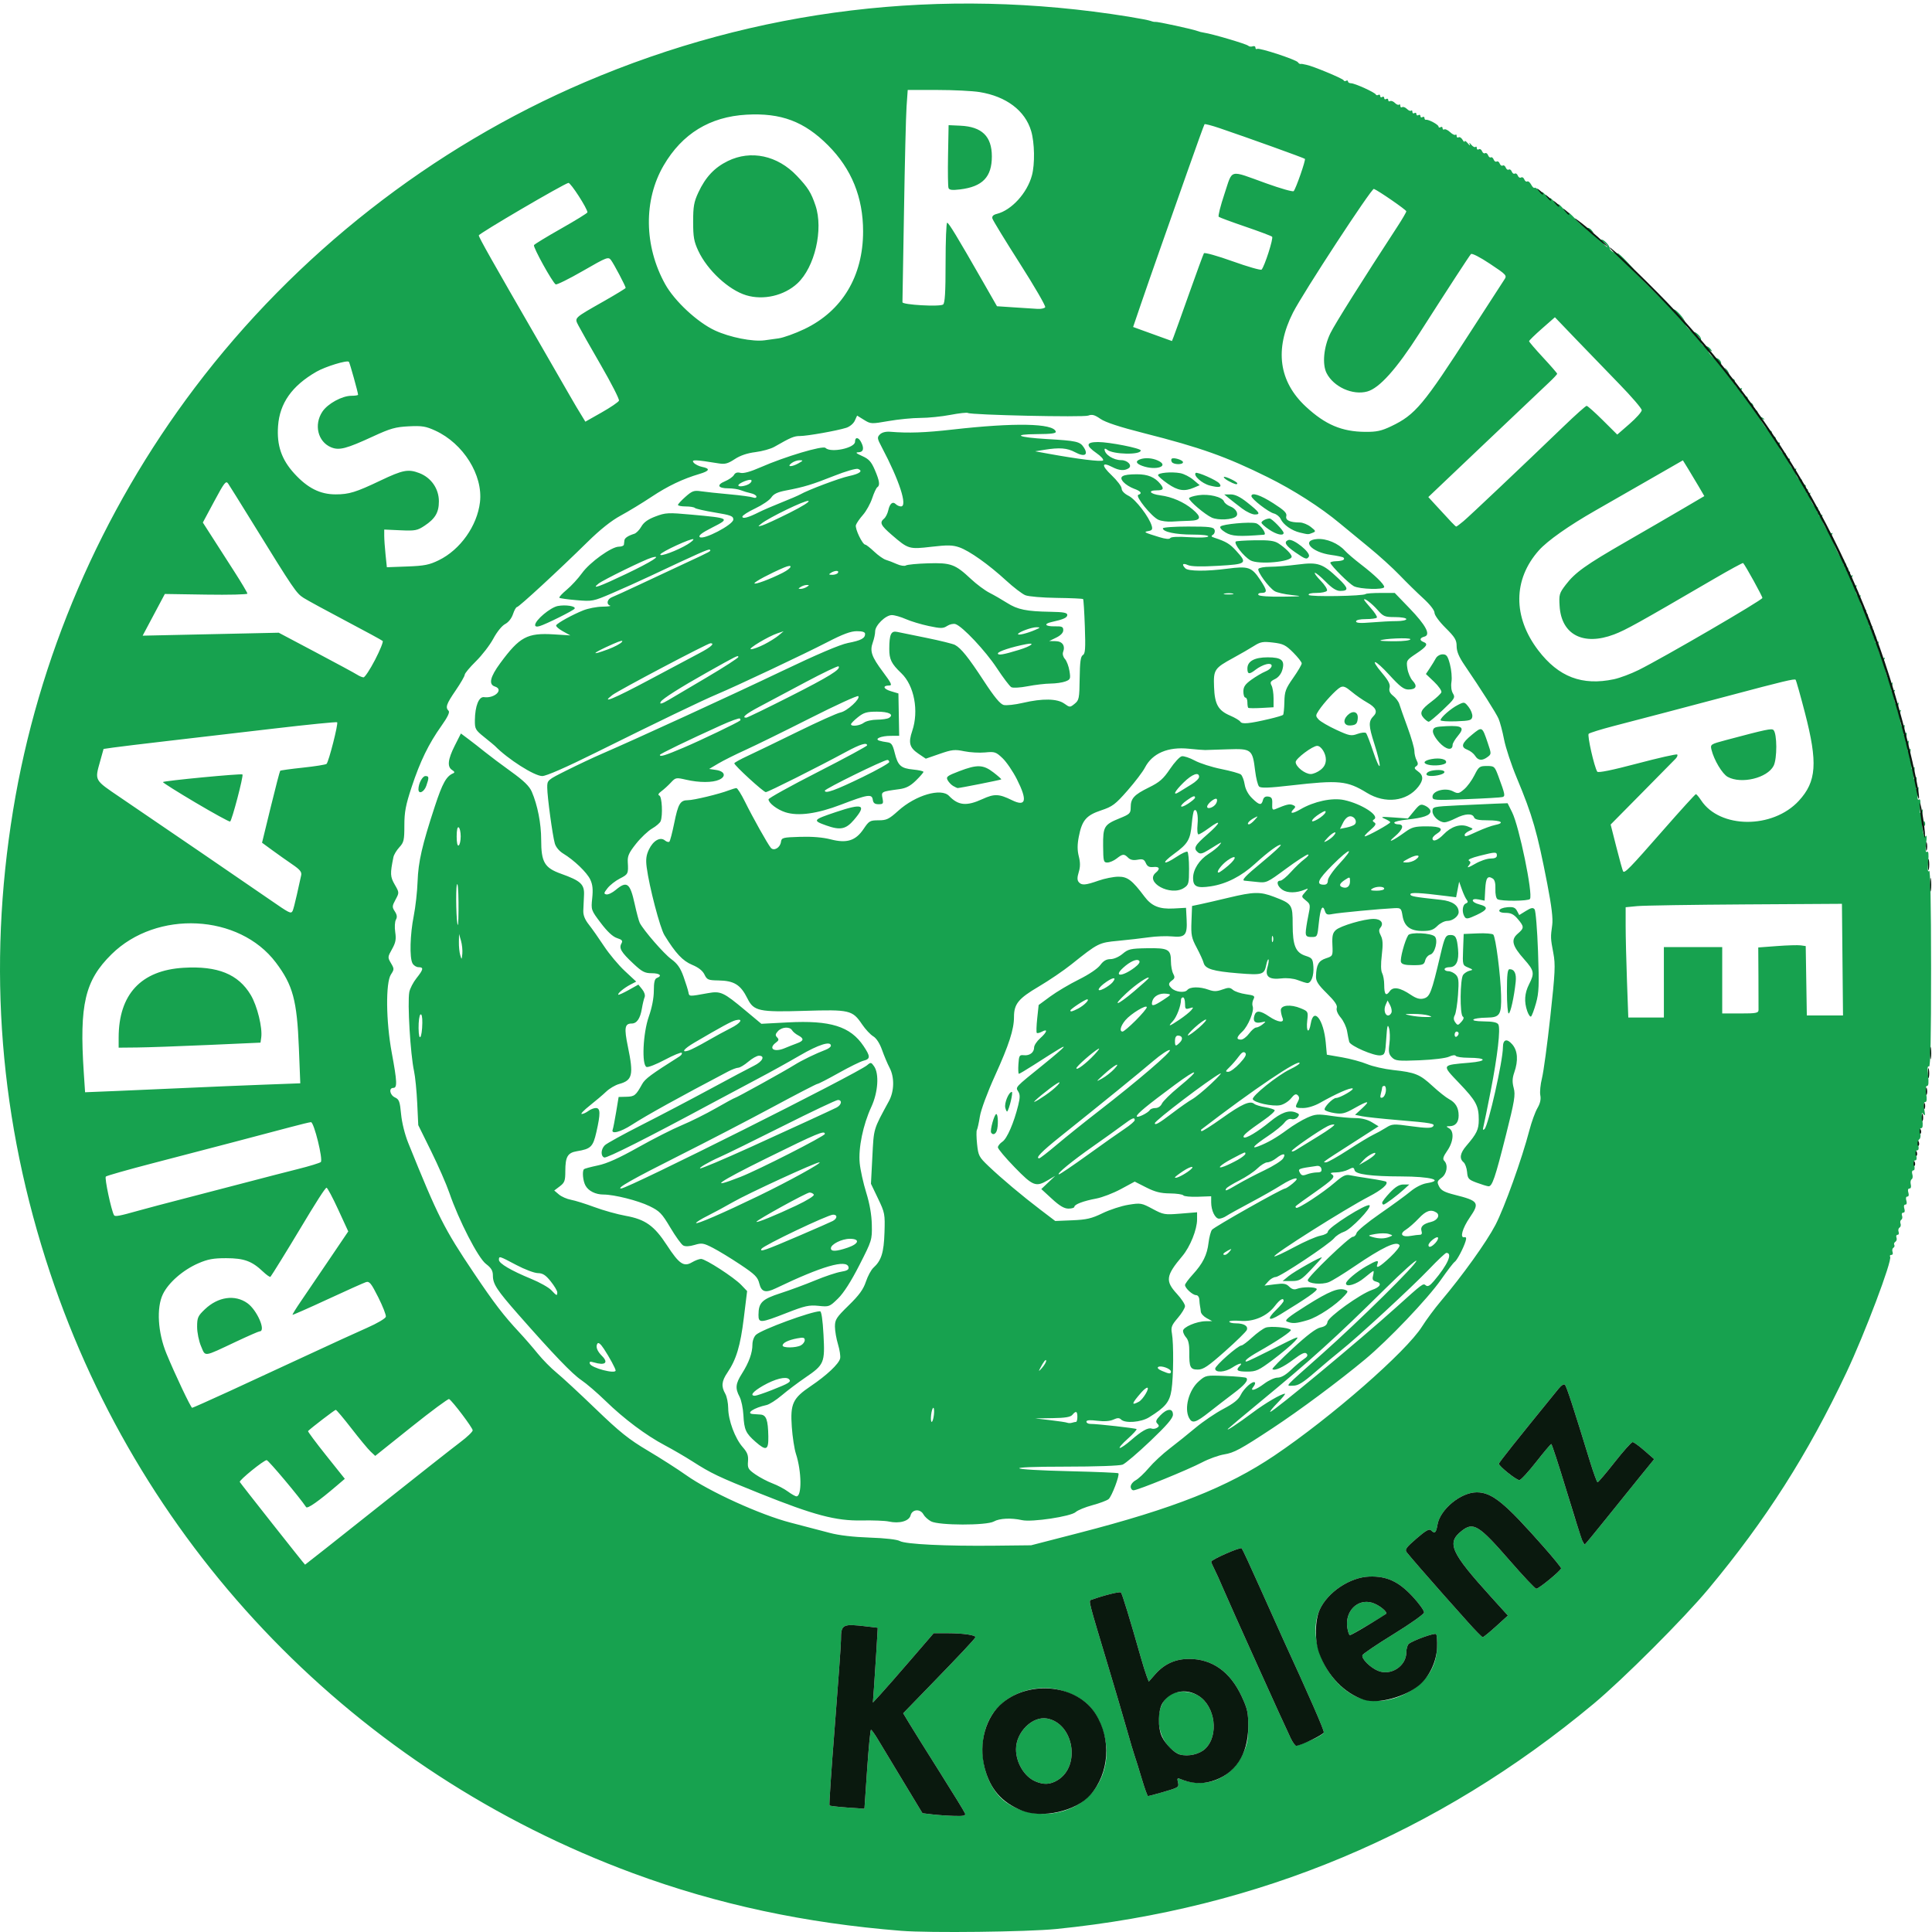 <?xml version="1.0" encoding="UTF-8" standalone="no"?>
<!-- Created with Inkscape (http://www.inkscape.org/) -->

<svg
   xmlns:dc="http://purl.org/dc/elements/1.1/"
   xmlns:cc="http://creativecommons.org/ns#"
   xmlns:rdf="http://www.w3.org/1999/02/22-rdf-syntax-ns#"
   xmlns:svg="http://www.w3.org/2000/svg"
   xmlns="http://www.w3.org/2000/svg"
   xmlns:sodipodi="http://sodipodi.sourceforge.net/DTD/sodipodi-0.dtd"
   xmlns:inkscape="http://www.inkscape.org/namespaces/inkscape"
   width="271mm"
   height="271mm"
   viewBox="0 0 960.236 960.236"
   id="svg2"
   version="1.1"
   inkscape:version="0.91 r13725"
   sodipodi:docname="fridays.svg">
  <defs
     id="defs4" />
  <sodipodi:namedview
     id="base"
     pagecolor="#ffffff"
     bordercolor="#666666"
     borderopacity="1.0"
     inkscape:pageopacity="0.0"
     inkscape:pageshadow="2"
     inkscape:zoom="0.35"
     inkscape:cx="330.7306"
     inkscape:cy="579.73638"
     inkscape:document-units="px"
     inkscape:current-layer="layer1"
     showgrid="false"
     fit-margin-top="0"
     fit-margin-left="0"
     fit-margin-right="0"
     fit-margin-bottom="0"
     inkscape:window-width="1920"
     inkscape:window-height="1056"
     inkscape:window-x="0"
     inkscape:window-y="24"
     inkscape:window-maximized="1" />
  <g
     inkscape:label="Ebene 1"
     inkscape:groupmode="layer"
     id="layer1"
     transform="translate(759.972,-608.297)">
    <g
       id="g4158"
       transform="translate(477.143,857.143)">
      <path
         style="fill:#17a24f"
         d="m -789.143,710.805 c -47.916,-3.805 -91.484,-13.158 -133.352,-28.628 -137.527,-50.812 -243.638,-160.081 -289.694,-298.316 -25.117,-75.388 -31.233,-151.691 -18.43,-229.929 12.373,-75.609 43.613,-148.277 90.311,-210.071 50.116,-66.317 117.816,-119.35 193.882,-151.877 85.471,-36.549 177.19,-47.594 270.284,-32.548 5.225,0.844 10.175,1.807 11,2.139 0.825,0.332 1.839,0.532 2.254,0.443 0.919,-0.195 18.647,3.65 20.746,4.5 0.825,0.334 2.4,0.732 3.5,0.885 3.781,0.524 21.001,5.605 21.872,6.453 0.48,0.467 1.492,0.611 2.25,0.32 0.758,-0.291 1.378,-0.004 1.378,0.637 0,0.641 0.389,0.926 0.864,0.632 1.066,-0.659 19.402,5.369 20.248,6.656 0.337,0.512 0.899,0.892 1.25,0.845 0.351,-0.047 0.751,-0.051 0.888,-0.009 0.138,0.042 1.079,0.233 2.093,0.425 3.144,0.595 18.138,6.835 18.492,7.695 0.184,0.448 0.747,0.561 1.25,0.25 0.503,-0.311 0.915,-0.164 0.915,0.327 0,0.491 0.679,0.892 1.509,0.892 1.848,0 11.861,4.541 12.326,5.59 0.184,0.416 0.747,0.502 1.25,0.191 0.503,-0.311 0.915,-0.062 0.915,0.553 0,0.615 0.45,0.84 1,0.5 0.55,-0.34 1,-0.115 1,0.5 0,0.615 0.45,0.84 1,0.5 0.55,-0.34 1,-0.115 1,0.5 0,0.615 0.414,0.862 0.919,0.55 0.506,-0.313 1.577,0.089 2.381,0.893 0.804,0.804 1.74,1.183 2.081,0.843 0.34,-0.34 0.619,-0.068 0.619,0.607 0,0.674 0.414,0.97 0.919,0.657 0.506,-0.313 1.577,0.089 2.381,0.893 0.804,0.804 1.74,1.183 2.081,0.843 0.34,-0.34 0.619,-0.068 0.619,0.607 0,0.674 0.45,0.948 1,0.608 0.55,-0.34 1,-0.115 1,0.5 0,0.615 0.45,0.84 1,0.5 0.55,-0.34 1,-0.115 1,0.5 0,0.615 0.45,0.84 1,0.5 0.55,-0.34 1,-0.141 1,0.441 0,0.582 0.338,0.98 0.75,0.885 1.244,-0.289 6.25,2.429 6.25,3.394 0,0.494 0.45,0.62 1,0.28 0.55,-0.34 1,-0.115 1,0.5 0,0.615 0.382,0.882 0.849,0.594 0.467,-0.288 1.769,0.333 2.894,1.381 1.125,1.048 2.318,1.632 2.651,1.299 0.334,-0.334 0.606,-0.055 0.606,0.619 0,0.674 0.422,0.965 0.939,0.646 0.516,-0.319 1.403,0.217 1.97,1.191 0.567,0.974 1.045,1.348 1.061,0.83 0.017,-0.518 0.739,-0.068 1.605,1 0.866,1.068 1.282,1.266 0.926,0.441 -0.433,-1.001 -0.175,-0.923 0.775,0.234 0.783,0.954 1.716,1.441 2.074,1.083 0.358,-0.358 0.651,-0.1 0.651,0.575 0,0.674 0.453,0.946 1.007,0.603 0.554,-0.342 1.276,0.079 1.605,0.935 0.329,0.857 1.004,1.307 1.5,1 0.496,-0.307 1.171,0.143 1.5,1 0.329,0.857 0.953,1.338 1.388,1.069 0.435,-0.269 1.059,0.212 1.388,1.069 0.329,0.857 1.004,1.307 1.5,1 0.496,-0.307 1.171,0.143 1.5,1 0.329,0.857 1.004,1.307 1.5,1 0.496,-0.307 1.171,0.143 1.5,1 0.329,0.857 1.004,1.307 1.5,1 0.496,-0.307 1.171,0.143 1.5,1 0.329,0.857 1.004,1.307 1.5,1 0.496,-0.307 1.171,0.143 1.5,1 0.329,0.857 1.054,1.276 1.612,0.931 0.558,-0.345 1.283,0.074 1.612,0.931 0.329,0.857 0.978,1.323 1.443,1.035 0.465,-0.287 1.354,0.429 1.976,1.591 0.622,1.163 1.376,1.869 1.674,1.571 0.299,-0.299 1.422,0.45 2.495,1.664 1.074,1.214 1.643,1.532 1.266,0.707 -0.377,-0.825 0.521,-0.15 1.996,1.5 1.475,1.65 2.375,2.325 2,1.5 -0.375,-0.825 0.525,-0.15 2,1.5 1.475,1.65 2.387,2.325 2.026,1.5 -0.361,-0.825 0.769,0.075 2.512,2 1.743,1.925 2.83,2.825 2.417,2 -0.413,-0.825 1.313,0.686 3.836,3.358 2.523,2.672 5.022,4.589 5.553,4.261 0.531,-0.328 1.58,0.185 2.329,1.142 1.249,1.594 1.196,1.625 -0.637,0.378 -1.1,-0.748 -0.453,0.03 1.437,1.729 1.891,1.699 3.654,2.873 3.919,2.609 0.72,-0.72 4.144,2.644 4.144,4.071 0,1.144 2.719,2.911 4.097,2.662 0.328,-0.059 2.353,1.782 4.5,4.091 l 3.903,4.199 -4.475,-4 c -2.461,-2.2 1.79,2.3 9.448,10 7.658,7.7 14.101,13.844 14.319,13.652 0.812,-0.715 6.039,5.125 5.603,6.26 -0.25,0.651 0.684,2.253 2.075,3.559 1.391,1.307 2.529,2.003 2.529,1.547 0,-0.456 0.889,-0.024 1.976,0.959 1.087,0.984 1.723,2.198 1.414,2.699 -0.696,1.126 1.546,3.98 2.61,3.323 0.425,-0.263 1.387,0.278 2.137,1.203 0.938,1.156 0.973,1.446 0.113,0.93 -1.99,-1.195 -1.447,0.878 0.75,2.867 1.1,0.995 2,1.46 2,1.033 0,-0.428 0.648,-0.239 1.441,0.418 0.792,0.658 1.226,1.754 0.965,2.436 -0.262,0.682 0.545,2.112 1.792,3.177 2.253,1.924 2.258,1.923 0.834,-0.063 -1.248,-1.74 -1.247,-1.833 0.006,-0.712 0.792,0.709 1.445,2.057 1.452,2.997 0.006,0.94 0.687,1.731 1.512,1.757 0.825,0.026 1.372,0.637 1.215,1.358 -0.39,1.793 1.772,4.225 3.053,3.434 0.618,-0.382 0.74,-0.157 0.301,0.555 -0.824,1.334 1.216,4.362 2.432,3.61 0.426,-0.263 0.712,0.294 0.637,1.237 -0.075,0.943 0.537,1.726 1.362,1.739 0.824,0.013 1.499,0.924 1.5,2.024 7.3e-4,1.1 0.511,1.905 1.134,1.789 0.623,-0.116 1.073,0.548 1,1.476 -0.073,0.928 0.393,1.698 1.034,1.711 0.642,0.013 1.542,0.434 2,0.934 0.484,0.529 0.31,0.609 -0.417,0.191 -1.826,-1.051 -1.533,0.193 0.826,3.506 1.142,1.604 2.441,2.691 2.887,2.415 0.446,-0.276 0.749,0.282 0.674,1.238 -0.075,0.957 0.372,1.644 0.995,1.528 0.623,-0.116 1.073,0.559 1,1.5 -0.073,0.941 0.464,1.587 1.192,1.436 0.728,-0.151 1.045,0.177 0.704,0.729 -0.795,1.286 1.3,5.27 2.409,4.584 0.46,-0.284 0.775,0.265 0.7,1.222 -0.076,0.962 0.455,1.616 1.187,1.464 0.728,-0.151 1.045,0.177 0.704,0.729 -0.903,1.462 1.375,5.223 2.677,4.419 0.659,-0.407 0.822,-0.225 0.404,0.451 -0.852,1.378 1.155,5.44 2.329,4.714 0.46,-0.284 0.775,0.265 0.7,1.222 -0.075,0.957 0.409,1.632 1.077,1.501 0.749,-0.147 0.971,0.395 0.58,1.414 -0.422,1.101 -0.247,1.413 0.525,0.936 0.781,-0.483 0.944,-0.156 0.5,1 -0.482,1.256 -0.304,1.497 0.666,0.897 0.869,-0.537 1.085,-0.432 0.629,0.307 -0.897,1.452 2.171,7.435 3.417,6.665 0.539,-0.333 0.662,0.154 0.287,1.131 -0.444,1.156 -0.281,1.482 0.5,1 0.781,-0.483 0.944,-0.156 0.5,1 -0.482,1.256 -0.304,1.497 0.666,0.897 0.867,-0.536 1.085,-0.431 0.632,0.302 -0.985,1.594 3.196,9.423 4.576,8.57 0.714,-0.441 0.833,-0.232 0.332,0.579 -0.92,1.488 4.383,13.216 5.627,12.446 0.454,-0.28 0.529,0.262 0.166,1.206 -0.444,1.156 -0.281,1.482 0.5,1 0.781,-0.483 0.944,-0.156 0.5,1 -0.444,1.156 -0.281,1.482 0.5,1 0.781,-0.483 0.944,-0.156 0.5,1 -0.444,1.156 -0.281,1.482 0.5,1 0.781,-0.483 0.944,-0.156 0.5,1 -0.482,1.256 -0.304,1.497 0.666,0.897 0.885,-0.547 1.086,-0.432 0.605,0.345 -1.011,1.635 0.326,5.316 1.637,4.506 0.648,-0.4 0.794,-0.202 0.363,0.494 -1.011,1.635 0.326,5.316 1.637,4.506 0.664,-0.41 0.792,-0.2 0.332,0.546 -0.922,1.492 1.335,7.278 2.546,6.529 0.48,-0.297 0.576,0.233 0.214,1.177 -0.42,1.096 -0.269,1.475 0.418,1.051 0.697,-0.431 0.878,0.096 0.512,1.492 -0.362,1.383 -0.182,1.921 0.5,1.5 0.682,-0.421 0.862,0.117 0.5,1.5 -0.384,1.468 -0.198,1.931 0.582,1.449 0.767,-0.474 0.928,-0.14 0.488,1.008 -0.42,1.096 -0.269,1.475 0.418,1.051 0.697,-0.431 0.878,0.096 0.512,1.492 -0.362,1.383 -0.182,1.921 0.5,1.5 0.682,-0.421 0.862,0.117 0.5,1.5 -0.42,1.608 -0.23,1.951 0.748,1.347 0.877,-0.542 1.071,-0.422 0.586,0.363 -1.026,1.66 1.327,8.308 2.652,7.49 0.669,-0.414 0.78,-0.188 0.294,0.599 -1.095,1.772 2.546,13.51 3.671,11.832 0.514,-0.767 0.589,-0.116 0.185,1.614 -0.522,2.236 -0.379,2.715 0.624,2.095 0.867,-0.536 1.058,-0.411 0.572,0.375 -0.401,0.648 -0.421,2.578 -0.046,4.288 0.512,2.333 0.913,2.764 1.604,1.726 0.606,-0.909 0.69,-0.389 0.245,1.516 -0.522,2.236 -0.379,2.715 0.624,2.095 0.882,-0.545 1.058,-0.412 0.547,0.416 -0.414,0.671 -0.448,2.847 -0.075,4.835 0.506,2.698 0.912,3.253 1.598,2.185 0.607,-0.945 0.722,-0.243 0.337,2.069 -0.444,2.666 -0.325,3.143 0.5,2 0.825,-1.143 0.944,-0.666 0.5,2 -0.444,2.666 -0.325,3.143 0.5,2 0.825,-1.143 0.944,-0.666 0.5,2 -0.444,2.666 -0.325,3.143 0.5,2 0.821,-1.137 0.925,-0.677 0.428,1.905 -0.407,2.118 -0.286,3.178 0.32,2.803 0.583,-0.36 0.818,0.683 0.585,2.595 -0.298,2.44 -0.143,2.842 0.653,1.697 0.768,-1.105 0.896,-0.446 0.488,2.5 -0.412,2.971 -0.283,3.614 0.5,2.5 0.783,-1.114 0.912,-0.471 0.5,2.5 -0.412,2.971 -0.283,3.614 0.5,2.5 0.779,-1.108 0.891,-0.48 0.427,2.405 -0.424,2.638 -0.283,3.693 0.433,3.25 0.707,-0.437 0.921,0.762 0.64,3.595 -0.331,3.342 -0.204,3.823 0.593,2.25 0.824,-1.626 0.907,-1.401 0.447,1.201 -0.766,4.329 0.543,12.947 1.693,11.15 0.507,-0.792 0.595,0.68 0.214,3.555 -0.454,3.42 -0.321,4.703 0.436,4.235 0.755,-0.467 0.931,1.087 0.577,5.094 -0.343,3.875 -0.192,5.313 0.46,4.386 0.631,-0.898 0.976,15.927 0.989,48.253 0.014,34.914 -0.296,49.437 -1.047,48.973 -0.732,-0.452 -0.875,0.961 -0.456,4.497 0.403,3.404 0.244,5.157 -0.47,5.157 -0.701,0 -0.856,1.406 -0.441,4 0.427,2.672 0.267,4 -0.483,4 -0.746,0 -0.906,1.258 -0.475,3.75 0.499,2.888 0.392,3.405 -0.469,2.25 -0.858,-1.152 -0.98,-0.514 -0.525,2.75 0.394,2.823 0.217,4.25 -0.528,4.25 -0.688,0 -0.884,0.941 -0.508,2.439 0.338,1.346 0.126,2.739 -0.473,3.109 -0.597,0.369 -0.815,1.746 -0.485,3.061 0.367,1.462 0.162,2.391 -0.527,2.391 -0.703,0 -0.891,0.941 -0.5,2.5 0.391,1.559 0.203,2.5 -0.5,2.5 -0.703,0 -0.891,0.941 -0.5,2.5 0.381,1.518 0.201,2.5 -0.459,2.5 -0.615,0 -0.823,0.831 -0.478,1.916 0.334,1.054 0.182,2.179 -0.339,2.501 -0.521,0.322 -0.712,1.485 -0.424,2.584 0.305,1.167 0.03,1.999 -0.661,1.999 -0.729,0 -0.94,0.769 -0.549,2 0.38,1.198 0.18,2 -0.5,2 -0.68,0 -0.88,0.802 -0.5,2 0.38,1.198 0.18,2 -0.5,2 -0.68,0 -0.88,0.802 -0.5,2 0.389,1.225 0.18,2 -0.54,2 -0.646,0 -0.921,0.661 -0.611,1.468 0.31,0.807 0.153,1.722 -0.349,2.032 -0.502,0.31 -0.677,1.179 -0.388,1.931 0.288,0.752 0.064,1.652 -0.5,2 -0.563,0.348 -0.771,1.294 -0.461,2.101 0.31,0.807 0.079,1.468 -0.512,1.468 -0.592,0 -0.834,0.629 -0.539,1.399 0.295,0.769 0.049,1.7 -0.548,2.069 -0.596,0.369 -0.845,1.058 -0.552,1.532 0.293,0.474 0.095,1.132 -0.44,1.463 -0.535,0.331 -0.719,1.262 -0.409,2.069 0.31,0.807 0.039,1.468 -0.603,1.468 -0.641,0 -0.915,0.407 -0.607,0.904 1.137,1.839 -12.659,38.373 -21.744,57.584 -19.241,40.684 -40.015,73.27 -68.543,107.512 -12.311,14.777 -42.377,44.843 -57.154,57.154 -77.348,64.439 -166.47,101.784 -267,111.881 -14.425,1.449 -62.98,2.021 -77,0.908 z m 31.653,-58.406 c -0.309,-0.805 -6.038,-10.142 -12.733,-20.75 -6.694,-10.608 -13.478,-21.467 -15.076,-24.132 l -2.905,-4.845 11.803,-12.155 c 16.609,-17.105 23.712,-24.662 24.045,-25.585 0.399,-1.104 -6.001,-2.046 -13.988,-2.059 l -6.7,-0.011 -11.422,13.25 c -6.282,7.287 -13.084,15.05 -15.114,17.25 l -3.692,4 0.588,-8 c 0.323,-4.4 0.867,-12.767 1.209,-18.594 l 0.621,-10.594 -5.394,-0.648 c -12.176,-1.462 -12.898,-1.088 -12.889,6.667 0.003,2.293 -1.381,21.647 -3.075,43.01 -1.694,21.363 -2.878,39.043 -2.632,39.29 0.247,0.247 4.257,0.717 8.911,1.045 l 8.463,0.597 1.344,-19.637 c 0.739,-10.8 1.601,-19.628 1.914,-19.618 0.313,0.01 1.845,2.148 3.404,4.75 1.558,2.602 7.187,11.931 12.507,20.731 l 9.674,16 4.993,0.593 c 2.746,0.326 7.628,0.664 10.85,0.75 4.77,0.128 5.753,-0.114 5.296,-1.306 z m 53.618,-2.972 c 13.314,-6.298 19.716,-21.78 15.295,-36.986 -3.288,-11.311 -9.094,-17.37 -19.936,-20.806 -14.473,-4.586 -30.866,1.824 -37.054,14.488 -6.628,13.565 -2.596,32.892 8.512,40.802 9.323,6.639 22.36,7.622 33.182,2.502 z m -18.771,-12.968 c -5.415,-2.39 -9.5,-9.231 -9.5,-15.908 0,-8.53 8.215,-16.622 15.489,-15.257 13.184,2.473 16.774,23.559 5.212,30.608 -3.706,2.26 -6.975,2.422 -11.201,0.557 z m 64.151,5.229 c 7.062,-2.052 7.444,-2.31 6.863,-4.626 -0.521,-2.077 -0.339,-2.339 1.185,-1.705 12.301,5.113 25.169,-0.003 31.001,-12.325 2.199,-4.647 2.69,-7.114 2.72,-13.67 0.032,-7.008 -0.377,-8.886 -3.291,-15.144 -5.677,-12.189 -14.63,-18.556 -26.093,-18.556 -6.855,0 -12.327,2.49 -16.889,7.685 l -3.163,3.603 -1.046,-2.75 c -0.575,-1.513 -1.881,-5.695 -2.902,-9.294 -5.345,-18.84 -9.259,-31.622 -9.877,-32.261 -0.557,-0.576 -8.269,1.335 -14.819,3.672 -1.322,0.472 -1.376,0.26 8.341,32.546 3.559,11.825 7.799,26.225 9.421,32 1.623,5.775 3.361,11.625 3.862,13 0.501,1.375 2.079,6.438 3.506,11.25 1.427,4.812 2.844,8.75 3.148,8.75 0.305,0 3.92,-0.978 8.033,-2.173 z m 7.849,-18.492 c -1.1,-0.291 -3.217,-1.675 -4.704,-3.075 -8.017,-7.548 -7.801,-22.36 0.394,-26.907 3.529,-1.958 9.64,-1.621 13.466,0.744 8.417,5.202 10.295,19.743 3.404,26.346 -2.857,2.737 -8.361,4.005 -12.56,2.893 z m 65.039,-7.085 c 3.542,-1.512 6.444,-3.292 6.45,-3.955 0.013,-1.451 -7.042,-17.594 -20.232,-46.295 -1.643,-3.575 -6.797,-15.05 -11.454,-25.5 -4.657,-10.45 -8.768,-19.307 -9.135,-19.682 -0.71,-0.725 -15.168,5.632 -15.168,6.669 0,0.337 0.721,2.007 1.603,3.712 0.882,1.705 2.854,6.07 4.382,9.7 3.062,7.272 30.637,68.372 33.555,74.35 1.007,2.062 2.22,3.75 2.695,3.75 0.476,0 3.762,-1.238 7.304,-2.75 z m 45.653,-22.49 c 10.871,-4.997 16.682,-13.026 17.082,-23.601 0.125,-3.292 -0.095,-6.308 -0.488,-6.702 -0.713,-0.717 -11.17,3.014 -13.536,4.83 -0.688,0.527 -1.25,2.418 -1.25,4.202 0,6.902 -7.742,11.925 -14.164,9.191 -3.912,-1.666 -8.222,-6.019 -7.652,-7.73 0.219,-0.657 7.13,-5.333 15.357,-10.391 8.227,-5.058 15.096,-9.91 15.264,-10.782 0.168,-0.872 -2.445,-4.525 -5.807,-8.119 -6.923,-7.4 -12.807,-10.087 -21.428,-9.782 -9.599,0.34 -20.675,7.737 -24.631,16.451 -6.188,13.629 2.245,34.782 17.003,42.648 6.928,3.693 15.923,3.613 24.25,-0.214 z m -27.519,-33.391 c -1.33,-8.193 5.059,-14.664 12.327,-12.487 3.383,1.014 7.872,4.602 6.911,5.525 -1.007,0.967 -17.314,10.594 -17.945,10.594 -0.387,0 -0.969,-1.634 -1.293,-3.632 z m 73.916,-0.744 5.912,-5.376 -8.041,-8.874 c -20.525,-22.652 -22.568,-27.21 -14.899,-33.243 5.772,-4.541 8.482,-2.853 23.94,14.914 6.6,7.586 12.49,13.829 13.089,13.874 1.204,0.09 12.242,-8.986 12.346,-10.15 0.036,-0.402 -3.807,-5.127 -8.539,-10.5 -19.482,-22.117 -25.791,-27.268 -33.395,-27.268 -7.956,0 -18.228,8.472 -19.516,16.096 -0.692,4.098 -1.338,4.649 -3.23,2.758 -0.861,-0.861 -2.656,0.162 -7.223,4.119 -5.248,4.546 -5.904,5.488 -4.806,6.896 1.596,2.048 11.679,13.675 18.276,21.076 2.75,3.085 8.099,9.085 11.886,13.332 3.787,4.248 7.202,7.723 7.588,7.723 0.386,0 3.363,-2.419 6.614,-5.376 z m -556.442,-58.723 c 19.444,-15.455 38.147,-30.192 41.562,-32.75 3.415,-2.558 6.227,-5.237 6.25,-5.954 0.038,-1.205 -9.953,-14.457 -11.725,-15.552 -0.431,-0.267 -8.869,5.981 -18.75,13.883 l -17.966,14.368 -2.305,-2.166 c -1.268,-1.191 -5.536,-6.342 -9.485,-11.447 -3.949,-5.105 -7.471,-9.282 -7.826,-9.282 -0.501,0 -11.973,8.785 -13.775,10.549 -0.206,0.201 3.823,5.624 8.953,12.05 l 9.327,11.683 -3.953,3.376 c -9.189,7.849 -14.639,11.661 -15.281,10.688 -3.147,-4.767 -18.749,-23.347 -19.606,-23.347 -1.45,0 -13.76,9.987 -13.37,10.847 0.296,0.652 32.159,41.015 32.45,41.107 0.081,0.025 16.056,-12.598 35.5,-28.053 z m 349.022,12.317 c 47.27,-12.196 73.886,-22.735 97.332,-38.538 28.122,-18.956 65.435,-51.573 73.3,-64.076 2.112,-3.357 6.283,-8.991 9.27,-12.521 10.825,-12.794 22.783,-29.478 27.191,-37.938 4.482,-8.601 13.177,-32.841 16.912,-47.145 1.077,-4.125 2.867,-9.053 3.978,-10.951 1.362,-2.327 1.829,-4.399 1.436,-6.364 -0.32,-1.602 0.055,-5.449 0.834,-8.549 0.779,-3.1 2.644,-16.886 4.144,-30.636 2.4,-22.001 2.58,-25.78 1.495,-31.5 -1.397,-7.374 -1.415,-7.828 -0.555,-14 0.436,-3.124 -0.314,-9.364 -2.453,-20.408 -4.997,-25.806 -7.353,-33.987 -15.182,-52.723 -2.673,-6.397 -5.503,-14.947 -6.288,-19 -0.786,-4.053 -2.026,-8.725 -2.756,-10.384 -1.263,-2.869 -8.528,-14.308 -16.949,-26.686 -2.748,-4.039 -3.878,-6.761 -3.878,-9.337 0,-3.079 -0.842,-4.471 -5.5,-9.092 -3.136,-3.111 -5.5,-6.345 -5.5,-7.525 0,-1.238 -2.26,-4.133 -5.626,-7.207 -3.095,-2.826 -8.382,-8.011 -11.75,-11.523 -3.368,-3.512 -10.174,-9.687 -15.124,-13.723 -4.95,-4.036 -11.475,-9.407 -14.5,-11.936 -9.564,-7.995 -23.082,-16.648 -36,-23.044 -20.517,-10.159 -33.305,-14.704 -61.423,-21.836 -12.058,-3.058 -19.126,-5.379 -21.6,-7.094 -2.911,-2.017 -4.179,-2.358 -6.083,-1.633 -2.457,0.934 -58.178,-0.291 -59.836,-1.315 -0.478,-0.296 -4.399,0.138 -8.713,0.964 -4.314,0.826 -10.994,1.502 -14.844,1.504 -3.85,0.002 -10.965,0.697 -15.81,1.544 -8.604,1.505 -8.891,1.491 -12.238,-0.577 l -3.427,-2.118 -1.16,2.545 c -0.655,1.438 -2.51,2.972 -4.262,3.527 -4.597,1.455 -19.355,4.076 -22.963,4.077 -2.945,10e-4 -4.564,0.684 -12.739,5.368 -1.794,1.028 -6.037,2.213 -9.427,2.634 -4.076,0.506 -7.562,1.689 -10.289,3.494 -3.353,2.219 -4.83,2.614 -7.904,2.116 -11.814,-1.915 -13.827,-1.977 -12.506,-0.385 0.699,0.842 2.61,1.798 4.248,2.126 4.143,0.829 3.717,1.989 -1.272,3.471 -8.463,2.513 -15.777,6.004 -23.933,11.422 -4.574,3.039 -11.467,7.229 -15.317,9.313 -4.642,2.512 -10.2,6.939 -16.5,13.141 -14.166,13.948 -34.057,32.298 -35.009,32.298 -0.46,0 -1.358,1.583 -1.997,3.517 -0.693,2.099 -2.267,4.089 -3.904,4.936 -1.582,0.818 -4.062,3.881 -5.858,7.233 -1.713,3.198 -5.616,8.274 -8.673,11.28 -3.058,3.006 -5.559,6.015 -5.559,6.687 0,0.672 -2.025,4.179 -4.5,7.794 -4.644,6.782 -5.214,8.439 -3.498,10.155 0.669,0.669 -0.519,3.143 -3.579,7.45 -6.359,8.95 -10.566,17.594 -14.801,30.405 -2.969,8.983 -3.622,12.425 -3.622,19.104 0,7.297 -0.26,8.428 -2.492,10.835 -1.37,1.479 -2.695,3.682 -2.942,4.896 -1.688,8.268 -1.62,9.717 0.642,13.647 2.279,3.96 2.281,3.998 0.403,7.485 -1.721,3.195 -1.752,3.711 -0.352,5.848 1.106,1.689 1.257,2.842 0.538,4.126 -0.552,0.986 -0.702,3.754 -0.335,6.196 0.532,3.549 0.219,5.202 -1.599,8.437 -2.189,3.894 -2.205,4.118 -0.521,6.969 1.655,2.802 1.654,3.077 -0.018,5.63 -2.674,4.081 -2.472,23.355 0.408,38.87 2.674,14.405 2.81,17.5 0.769,17.5 -2.378,0 -1.741,3.569 0.848,4.749 2.038,0.929 2.436,2.016 3.015,8.249 0.391,4.208 1.863,10.144 3.557,14.341 14.796,36.67 17.805,42.629 32.732,64.823 10.046,14.937 14.641,20.933 22.482,29.339 2.565,2.75 6.676,7.485 9.136,10.523 2.459,3.038 6.667,7.309 9.351,9.493 2.684,2.183 11.422,10.273 19.418,17.977 12.027,11.588 16.518,15.182 26,20.809 6.304,3.741 14.837,9.2 18.962,12.13 11.538,8.196 37.033,19.791 52,23.649 6.875,1.772 15.65,4.068 19.5,5.103 4.418,1.187 11.703,2.041 19.752,2.314 7.774,0.264 13.63,0.935 15,1.717 2.782,1.589 22.876,2.569 47.248,2.304 l 18,-0.196 23.668,-6.107 z m -73.393,-5.777 c -1.499,-0.813 -3.202,-2.37 -3.785,-3.46 -1.554,-2.903 -5.618,-2.601 -6.39,0.475 -0.718,2.861 -5.57,4.223 -10.857,3.048 -1.784,-0.396 -7.855,-0.632 -13.491,-0.523 -12.805,0.247 -23.619,-2.623 -50.549,-13.413 -20.635,-8.268 -24.099,-9.916 -33.559,-15.966 -3.655,-2.337 -9.795,-5.912 -13.645,-7.945 -9.361,-4.942 -20.367,-13.179 -29.5,-22.079 -4.125,-4.019 -9.557,-8.685 -12.07,-10.368 -4.488,-3.005 -13.963,-12.877 -31.394,-32.711 -10.582,-12.04 -12.527,-15.02 -12.532,-19.199 -0.003,-2.474 -0.791,-3.8 -3.476,-5.847 -3.862,-2.946 -13.465,-21.608 -18.166,-35.304 -1.444,-4.207 -5.512,-13.5 -9.038,-20.65 l -6.412,-13 -0.521,-11 c -0.286,-6.05 -0.997,-13.184 -1.58,-15.853 -1.804,-8.264 -3.345,-33.983 -2.354,-39.268 0.327,-1.743 1.933,-4.853 3.569,-6.911 3.487,-4.387 3.686,-5.468 1.01,-5.468 -1.081,0 -2.431,-0.87 -3,-1.934 -1.512,-2.825 -1.203,-14.373 0.63,-23.566 0.877,-4.4 1.736,-12.076 1.909,-17.057 0.339,-9.818 2.236,-18.083 8.594,-37.443 3.761,-11.453 5.694,-14.931 9.095,-16.363 0.875,-0.368 0.725,-0.845 -0.513,-1.629 -2.548,-1.613 -2.155,-5.262 1.304,-12.115 l 3.054,-6.049 3.696,2.759 c 2.033,1.517 5.721,4.396 8.196,6.396 2.475,2 8.371,6.423 13.102,9.828 6.256,4.503 9.043,7.211 10.22,9.932 2.877,6.655 4.678,15.847 4.68,23.885 0.002,11.193 1.637,13.982 9.929,16.94 9.707,3.463 11.614,5.232 11.36,10.535 -0.115,2.409 -0.271,5.882 -0.346,7.718 -0.095,2.315 0.75,4.46 2.758,7 1.592,2.014 4.986,6.835 7.541,10.713 2.555,3.878 7.199,9.428 10.32,12.332 l 5.674,5.281 -2.866,1.487 c -3.187,1.654 -6.576,4.477 -6.029,5.024 0.195,0.195 2.516,-0.854 5.159,-2.331 l 4.805,-2.685 1.891,2.336 c 1.109,1.369 1.611,2.991 1.213,3.921 -0.373,0.872 -0.993,3.474 -1.377,5.782 -0.803,4.82 -2.514,7.303 -5.032,7.303 -3.481,0 -3.833,2.136 -1.896,11.5 2.913,14.08 2.291,16.724 -4.364,18.561 -1.904,0.526 -4.788,2.223 -6.408,3.771 -1.62,1.548 -5.323,4.695 -8.229,6.991 -2.906,2.297 -4.68,4.162 -3.943,4.144 0.737,-0.018 2.213,-0.693 3.281,-1.5 1.068,-0.808 2.755,-1.468 3.75,-1.468 2.281,0 2.341,2.764 0.261,11.909 -1.679,7.382 -2.728,8.416 -9.69,9.562 -4.606,0.758 -5.762,2.741 -5.762,9.88 0,4.809 -0.338,5.738 -2.75,7.567 l -2.75,2.084 2.321,1.967 c 1.277,1.082 3.977,2.269 6,2.638 2.023,0.369 7.279,2.01 11.679,3.646 4.4,1.637 11.353,3.577 15.45,4.313 9.795,1.758 14.225,4.909 20.549,14.619 6.077,9.33 8.383,10.906 12.446,8.506 1.575,-0.93 3.606,-1.691 4.514,-1.691 2.23,0 16.333,9.13 19.975,12.932 l 2.927,3.055 -1.645,13.381 c -1.705,13.867 -3.733,20.622 -8.139,27.115 -2.897,4.269 -3.163,6.868 -1.077,10.518 0.786,1.375 1.445,4.621 1.465,7.212 0.045,6 3.389,14.982 7.189,19.309 2.338,2.663 2.886,4.131 2.647,7.09 -0.271,3.366 0.092,4.004 3.699,6.502 2.2,1.523 6.025,3.531 8.5,4.461 2.475,0.931 5.932,2.757 7.683,4.059 1.751,1.302 3.655,2.366 4.231,2.366 2.723,0 2.554,-12.448 -0.287,-21.134 -0.785,-2.401 -1.711,-8.416 -2.057,-13.366 -0.805,-11.519 0.464,-14.249 9.43,-20.296 7.87,-5.308 13.91,-10.983 14.579,-13.698 0.272,-1.103 -0.192,-4.256 -1.031,-7.006 -0.839,-2.75 -1.531,-6.74 -1.537,-8.866 -0.01,-3.467 0.697,-4.558 6.847,-10.562 5.191,-5.069 7.267,-7.928 8.541,-11.766 0.926,-2.788 2.611,-5.909 3.745,-6.935 3.927,-3.554 5.169,-7.502 5.49,-17.457 0.298,-9.207 0.171,-9.877 -3.208,-16.927 l -3.518,-7.34 0.7,-13.488 c 0.744,-14.335 0.395,-13.167 8.241,-27.62 2.67,-4.919 2.801,-11.833 0.314,-16.553 -1.01,-1.917 -2.687,-5.882 -3.725,-8.812 -1.185,-3.344 -2.828,-5.884 -4.413,-6.825 -1.389,-0.824 -3.875,-3.49 -5.525,-5.924 -4.821,-7.112 -6.114,-7.412 -28.918,-6.713 -22.253,0.682 -24.956,0.095 -28.025,-6.09 -3.437,-6.926 -6.621,-8.906 -14.53,-9.033 -5.021,-0.081 -5.619,-0.336 -6.865,-2.936 -0.902,-1.882 -2.979,-3.518 -6.124,-4.825 -4.695,-1.951 -8.226,-5.729 -13.758,-14.719 -2.212,-3.595 -7.556,-24.002 -8.831,-33.723 -0.509,-3.885 -0.245,-6.012 1.099,-8.844 2.114,-4.455 5.632,-6.467 7.947,-4.546 0.855,0.709 1.858,0.985 2.231,0.612 0.372,-0.372 1.454,-4.513 2.403,-9.202 1.959,-9.677 2.995,-11.406 6.834,-11.406 2.868,0 15.587,-3.07 20.353,-4.912 1.548,-0.599 3.228,-1.088 3.732,-1.088 0.504,0 2.417,3.038 4.249,6.75 3.85,7.8 11.229,20.974 12.823,22.894 1.507,1.816 4.647,0.022 5.06,-2.892 0.302,-2.125 0.838,-2.268 9.533,-2.539 5.945,-0.185 11.322,0.26 15.159,1.254 8.051,2.086 12.447,0.689 16.409,-5.217 2.655,-3.958 3.163,-4.25 7.395,-4.25 4.014,0 5.158,-0.553 9.813,-4.75 8.6,-7.753 21.301,-11.472 25.222,-7.386 4.613,4.807 8.717,5.202 16.592,1.597 5.948,-2.723 8.223,-2.639 14.697,0.541 7.011,3.444 7.778,0.14 2.423,-10.438 -1.967,-3.886 -5.168,-8.58 -7.112,-10.431 -3.288,-3.131 -3.895,-3.331 -8.673,-2.864 -2.826,0.276 -7.506,0.01 -10.401,-0.593 -4.674,-0.972 -6.036,-0.827 -12.168,1.299 l -6.905,2.394 -3.608,-2.435 c -4.486,-3.028 -5.148,-5.426 -3.136,-11.354 3.376,-9.944 0.992,-22.574 -5.414,-28.682 -4.937,-4.707 -6.01,-6.87 -5.993,-12.084 0.023,-7.243 0.866,-9.084 3.877,-8.468 1.435,0.293 8.087,1.651 14.782,3.016 6.695,1.366 12.995,2.929 14,3.473 3.049,1.653 6.63,6.126 14.365,17.946 5.202,7.95 8.106,11.465 9.826,11.897 1.343,0.337 5.636,-0.134 9.539,-1.047 9.759,-2.282 17.058,-2.154 20.589,0.36 2.758,1.964 2.836,1.965 5.154,0.089 2.188,-1.772 2.364,-2.66 2.495,-12.644 0.108,-8.219 0.481,-10.928 1.588,-11.548 1.186,-0.664 1.364,-3.2 0.986,-14.1 -0.253,-7.31 -0.642,-13.49 -0.864,-13.733 -0.222,-0.243 -6.129,-0.512 -13.128,-0.597 -7.054,-0.086 -14.003,-0.678 -15.594,-1.328 -1.578,-0.645 -5.853,-3.915 -9.5,-7.266 -8.731,-8.023 -18.316,-14.819 -23.344,-16.551 -3.32,-1.144 -5.825,-1.191 -13.813,-0.263 -11.159,1.297 -11.479,1.201 -19.724,-5.907 -5.517,-4.757 -6.168,-6.138 -3.814,-8.092 0.79,-0.655 1.724,-2.505 2.077,-4.111 0.753,-3.43 2.216,-4.614 3.774,-3.055 0.612,0.612 1.756,1.113 2.543,1.113 3.39,0 -0.786,-12.911 -9.494,-29.348 -2.355,-4.446 -2.436,-4.981 -0.967,-6.45 1.008,-1.008 2.904,-1.495 5.116,-1.314 9.143,0.748 17.205,0.462 31.014,-1.1 30.784,-3.483 49.923,-3.123 51.258,0.963 0.307,0.94 -2.029,1.266 -9.425,1.313 -12.576,0.081 -9.541,1.6 4.872,2.437 14.859,0.864 16.583,1.247 18.451,4.097 2.511,3.832 0.476,5.013 -4.262,2.473 -4.007,-2.148 -7.715,-2.436 -15.394,-1.197 l -4.5,0.726 6.549,1.194 c 14.687,2.678 26.432,4.124 27.205,3.351 0.452,-0.452 -0.996,-2.08 -3.217,-3.619 -5.509,-3.817 -5.289,-5.525 0.712,-5.531 5.622,-0.005 21.25,3.077 21.25,4.191 0,2.314 -13.86,2.005 -16.725,-0.373 -0.701,-0.582 -1.268,-0.666 -1.26,-0.186 0.045,2.565 4.38,5.372 8.296,5.372 3.221,0 5.682,2.758 3.624,4.061 -2.109,1.335 -4.649,1.138 -8.053,-0.622 -5.363,-2.773 -5.545,-0.842 -0.383,4.047 2.75,2.604 5,5.584 5,6.623 0,1.158 1.353,2.566 3.498,3.64 3.452,1.728 10.208,10.522 11.467,14.926 0.493,1.724 0.146,2.258 -1.672,2.574 -2.574,0.448 -2.16,0.677 5.478,3.024 3.111,0.956 4.988,1.116 5.395,0.458 0.387,-0.627 3.967,-0.792 9.46,-0.436 5.073,0.329 9.083,0.175 9.414,-0.361 0.34,-0.55 -2.878,-0.934 -7.833,-0.934 -8.312,0 -14.708,-1.347 -14.708,-3.098 0,-0.496 5.639,-0.902 12.531,-0.902 10.568,0 12.628,0.251 13.146,1.601 0.338,0.881 -10e-4,1.981 -0.753,2.446 -1.074,0.664 -0.945,0.984 0.604,1.493 5.949,1.953 7.768,3.046 10.961,6.58 5.639,6.241 5.224,6.58 -9.068,7.404 -8.524,0.492 -13.359,0.37 -15,-0.378 -2.579,-1.175 -3.205,-0.329 -1.222,1.654 1.443,1.443 10.461,1.51 20.8,0.155 10.48,-1.374 12.147,-0.813 16.336,5.495 3.642,5.486 3.713,6.55 0.439,6.55 -1.041,0 -1.614,0.45 -1.274,1 0.361,0.585 5.267,0.941 11.809,0.858 10.093,-0.128 10.553,-0.209 4.691,-0.821 -3.575,-0.373 -7.4,-1.252 -8.5,-1.953 -2.991,-1.905 -8.764,-9.849 -8.026,-11.043 0.354,-0.573 2.949,-1.042 5.767,-1.042 2.818,0 9.018,-0.499 13.778,-1.11 10.145,-1.301 12.3,-0.565 20.172,6.889 5.086,4.816 5.303,6.221 0.958,6.221 -1.918,0 -4.05,-1.342 -7.149,-4.5 -2.429,-2.475 -4.864,-4.5 -5.411,-4.5 -0.547,0 0.723,1.759 2.823,3.91 2.1,2.15 3.515,4.4 3.144,5 -0.371,0.6 -2.699,1.09 -5.174,1.09 -2.741,0 -4.259,0.39 -3.883,0.999 0.631,1.021 27.249,0.587 28.297,-0.462 0.295,-0.295 3.664,-0.537 7.486,-0.537 l 6.949,0 7.315,7.58 c 8.21,8.508 10.718,13.276 7.436,14.135 -2.352,0.615 -2.576,1.843 -0.482,2.647 2.509,0.963 1.726,2.239 -3.54,5.764 -4.923,3.296 -5.026,3.466 -4.45,7.363 0.324,2.194 1.514,4.973 2.645,6.176 2.508,2.669 1.688,4.335 -2.133,4.335 -2.273,0 -4.207,-1.475 -9.42,-7.188 -7.323,-8.023 -10.199,-8.751 -3.584,-0.907 3.115,3.694 4.083,5.6 3.663,7.207 -0.406,1.552 0.12,2.729 1.815,4.062 1.312,1.032 2.677,2.878 3.033,4.101 0.356,1.223 2.182,6.397 4.059,11.497 1.877,5.1 3.413,10.418 3.413,11.816 0,1.398 0.496,3.47 1.103,4.604 0.846,1.581 0.788,2.275 -0.25,2.978 -1.076,0.729 -0.891,1.241 0.897,2.495 2.807,1.969 2.854,4.296 0.155,7.727 -5.721,7.273 -16.437,8.518 -25.502,2.963 -9.844,-6.033 -13.79,-6.419 -37.672,-3.684 -11.184,1.281 -15.049,1.41 -15.926,0.534 -0.637,-0.637 -1.519,-4.157 -1.96,-7.824 -1.282,-10.65 -1.784,-11.047 -13.49,-10.665 -5.421,0.177 -10.531,0.34 -11.356,0.363 -0.825,0.023 -4.472,-0.267 -8.105,-0.644 -10.373,-1.076 -18.161,2.277 -21.827,9.399 -1.038,2.016 -4.937,7.145 -8.665,11.397 -6.037,6.885 -7.468,7.96 -13.078,9.827 -7.409,2.466 -9.526,4.95 -11.103,13.032 -0.782,4.007 -0.786,6.791 -0.014,9.832 0.777,3.06 0.768,5.248 -0.03,7.85 -0.798,2.6 -0.804,3.974 -0.02,4.918 1.448,1.744 3.289,1.615 9.842,-0.69 3.025,-1.064 7.457,-1.949 9.85,-1.967 4.564,-0.034 6.891,1.736 12.996,9.884 3.554,4.744 7.396,6.31 14.521,5.92 l 6.133,-0.336 0.302,5.834 c 0.401,7.738 -0.715,9.026 -7.264,8.389 -2.771,-0.27 -7.964,-0.073 -11.539,0.437 -3.575,0.51 -10.434,1.295 -15.243,1.746 -9.571,0.896 -9.943,1.084 -23.257,11.726 -3.85,3.077 -11.165,8.047 -16.256,11.044 -10.042,5.911 -12.244,8.62 -12.244,15.065 0,6.195 -2.468,13.822 -9.461,29.236 -3.795,8.365 -6.961,16.917 -7.499,20.258 -0.512,3.18 -1.178,6.182 -1.481,6.671 -0.302,0.489 -0.261,3.652 0.092,7.029 0.602,5.759 0.959,6.441 5.745,10.994 6.545,6.225 16.705,14.757 25.875,21.73 l 7.228,5.496 8.5,-0.35 c 7.07,-0.292 9.597,-0.883 15.019,-3.518 3.586,-1.742 9.366,-3.626 12.845,-4.187 6.071,-0.978 6.553,-0.896 11.981,2.021 5.415,2.911 6.006,3.011 13.905,2.37 l 8.25,-0.67 0,3.552 c 0,5.039 -3.446,13.61 -7.32,18.207 -8.216,9.748 -8.592,12.39 -2.68,18.805 2.2,2.387 4,5.118 4,6.069 0,0.951 -1.608,3.601 -3.573,5.888 -3.095,3.603 -3.488,4.627 -2.941,7.659 0.919,5.088 0.799,21.59 -0.204,28.138 -0.918,5.995 -3.012,8.546 -11.166,13.607 -3.981,2.471 -11.886,3.087 -13.89,1.082 -0.897,-0.897 -1.805,-0.885 -3.861,0.052 -1.738,0.792 -4.576,0.989 -8.027,0.558 -3.659,-0.457 -5.339,-0.316 -5.339,0.448 0,0.613 0.852,1.115 1.894,1.115 3.646,0 22.564,2.125 23.026,2.587 0.256,0.256 -1.758,2.459 -4.477,4.895 -2.719,2.436 -4.444,4.449 -3.834,4.474 0.61,0.025 3.085,-1.686 5.5,-3.8 5.241,-4.59 8.592,-6.483 10.31,-5.824 0.694,0.266 1.893,0.095 2.663,-0.381 1.114,-0.689 1.147,-1.119 0.162,-2.105 -0.986,-0.986 -0.69,-1.813 1.445,-4.042 3.386,-3.534 6.311,-3.718 6.311,-0.396 0,1.764 -3.002,5.264 -11.25,13.116 -6.188,5.891 -12.375,11.163 -13.75,11.717 -1.455,0.586 -13.363,1.005 -28.5,1.003 -31.947,-0.004 -29.99,1.515 2.958,2.296 12.627,0.299 23.163,0.749 23.413,1 0.792,0.792 -3.248,11.498 -4.844,12.836 -0.84,0.704 -4.452,2.066 -8.027,3.026 -3.575,0.96 -7.328,2.501 -8.339,3.423 -2.402,2.19 -21.8,5.111 -26.661,4.015 -5.335,-1.204 -11.222,-0.925 -14,0.663 -3.586,2.05 -27.422,2.005 -31.225,-0.059 z m 72.057,-49.441 c 0.368,0 0.668,-1.125 0.668,-2.5 0,-2.86 -0.718,-3.147 -2.5,-1 -0.913,1.1 -3.546,1.535 -9.872,1.63 l -8.628,0.13 7.49,0.867 c 4.12,0.477 7.945,1.058 8.5,1.291 0.555,0.233 1.609,0.235 2.342,0.003 0.732,-0.231 1.632,-0.421 2,-0.421 z m -70.642,-3.5 c 0.225,-1.925 0.098,-3.5 -0.281,-3.5 -0.379,0 -0.874,1.575 -1.098,3.5 -0.225,1.925 -0.098,3.5 0.281,3.5 0.379,0 0.874,-1.575 1.098,-3.5 z m 101.866,-6.53 c 2.069,-1.107 5.555,-6.97 4.145,-6.97 -0.468,0 -1.739,1.012 -2.823,2.25 -4.963,5.663 -5.294,6.846 -1.321,4.72 z m 15.945,-14.995 c 0,-1.386 -4.886,-3.164 -6.297,-2.291 -0.689,0.426 0.028,1.192 1.834,1.962 3.681,1.57 4.463,1.628 4.463,0.329 z m -276,-0.525 c 0,-0.901 -3.128,-6.681 -5.816,-10.746 -1.674,-2.532 -2.758,-3.394 -3.254,-2.591 -0.939,1.519 -0.119,3.697 2.307,6.122 3.405,3.405 1.509,4.866 -4.12,3.176 -1.797,-0.539 -2.27,-0.373 -1.92,0.676 0.695,2.084 12.804,5.263 12.804,3.362 z m 213.985,-4.811 c -0.016,-1.193 -1.34,0.469 -3.075,3.861 -0.804,1.572 -0.583,1.495 1.033,-0.361 1.131,-1.298 2.05,-2.873 2.041,-3.5 z M -960.143,393.47 c 0,-0.766 -1.462,-3.217 -3.25,-5.448 -2.534,-3.163 -3.947,-4.068 -6.415,-4.108 -1.741,-0.028 -6.562,-1.852 -10.715,-4.052 -8.522,-4.515 -8.62,-4.544 -8.62,-2.542 0,1.789 6.02,5.332 16.108,9.481 4.184,1.721 8.65,4.239 9.924,5.595 2.683,2.856 2.968,2.959 2.968,1.074 z m -67.07,-133.917 c 0.043,-2.967 -0.313,-4.572 -0.93,-4.191 -0.55,0.34 -0.968,3.404 -0.93,6.809 0.084,7.394 1.747,5.051 1.859,-2.618 z m 19.216,-40.837 -0.965,-3.354 -0.077,4 c -0.042,2.2 0.255,5.125 0.66,6.5 0.713,2.42 0.746,2.4 1.042,-0.646 0.168,-1.73 -0.129,-4.655 -0.66,-6.5 z m -1.232,-19.104 c -0.048,-6.318 -0.399,-10.154 -0.8,-8.75 -0.707,2.473 -0.278,20 0.489,20 0.219,0 0.359,-5.062 0.311,-11.25 z m 1.086,-32.75 c 0,-2.135 -0.45,-4.16 -1,-4.5 -0.617,-0.381 -1,1.343 -1,4.5 0,3.157 0.383,4.881 1,4.5 0.55,-0.34 1,-2.365 1,-4.5 z m 427.365,-33.073 c 1.834,-1.442 2.635,-3.015 2.635,-5.171 0,-3.061 -2.362,-6.756 -4.317,-6.756 -2.294,0 -10.683,6.307 -10.683,8.032 0,2.321 4.583,5.968 7.5,5.968 1.227,0 3.416,-0.933 4.865,-2.073 z m 26.753,-12.89 c -2.945,-9.159 -3.002,-11.251 -0.374,-13.909 2.119,-2.143 1.101,-4.258 -3.214,-6.672 -2.183,-1.222 -5.664,-3.644 -7.735,-5.382 -2.981,-2.502 -4.151,-2.954 -5.617,-2.17 -2.117,1.133 -8.201,7.673 -10.734,11.539 -1.596,2.436 -1.599,2.73 -0.041,4.451 0.917,1.014 4.869,3.318 8.781,5.121 6.525,3.008 7.398,3.175 10.563,2.031 1.898,-0.686 3.8,-0.865 4.227,-0.397 0.427,0.468 2.048,4.676 3.603,9.351 1.554,4.675 2.981,7.777 3.17,6.893 0.189,-0.884 -0.995,-5.769 -2.63,-10.855 z m -14.762,-10.554 c -0.844,-2.2 2.928,-5.973 5.128,-5.128 1.106,0.424 1.546,1.542 1.333,3.389 -0.249,2.168 -0.905,2.823 -3.073,3.073 -1.847,0.212 -2.964,-0.227 -3.389,-1.333 z m -37.514,-1.841 c 3.488,-0.821 6.584,-1.735 6.88,-2.031 0.296,-0.296 0.593,-3.188 0.659,-6.426 0.106,-5.214 0.606,-6.58 4.37,-11.946 2.337,-3.332 4.25,-6.585 4.25,-7.229 0,-0.643 -1.915,-3.085 -4.255,-5.425 -3.711,-3.711 -4.989,-4.341 -10.007,-4.931 -5.019,-0.59 -6.229,-0.373 -9.495,1.7 -2.059,1.307 -6.68,3.977 -10.269,5.933 -9.385,5.116 -9.874,5.854 -9.55,14.404 0.329,8.688 2.03,11.714 8.03,14.286 2.379,1.02 4.653,2.384 5.053,3.031 0.809,1.309 4.425,0.964 14.335,-1.368 z m -10.428,-5.56 c -0.227,-0.229 -0.413,-1.467 -0.413,-2.75 0,-1.283 -0.45,-2.333 -1,-2.333 -0.55,0 -1,-1.347 -1,-2.994 0,-2.338 0.867,-3.622 3.959,-5.862 2.178,-1.577 5.328,-3.435 7,-4.128 3.917,-1.623 4.219,-4.529 0.37,-3.563 -1.469,0.369 -3.78,1.542 -5.135,2.608 -3.252,2.558 -4.194,2.444 -4.194,-0.505 0,-3.624 3.514,-5.557 10.1,-5.557 6.9,0 8.622,1.489 7.253,6.27 -0.567,1.981 -1.976,3.736 -3.644,4.537 -2.242,1.077 -2.543,1.636 -1.714,3.184 0.553,1.033 1.005,3.892 1.005,6.354 l 0,4.477 -6.087,0.339 c -3.348,0.186 -6.273,0.151 -6.5,-0.078 z m 80.587,-34.09 c 0,-0.917 -13.803,-0.319 -14.917,0.646 -0.229,0.199 3.033,0.361 7.25,0.361 4.48,0 7.667,-0.419 7.667,-1.007 z m -6.849,-8.993 c 2.667,0 4.849,-0.45 4.849,-1 0,-0.55 -2.513,-1 -5.585,-1 -5.156,0 -5.829,-0.276 -8.75,-3.59 -2.861,-3.245 -6.665,-6.131 -6.665,-5.056 0,0.234 1.538,2.153 3.417,4.265 1.879,2.112 3.203,4.187 2.941,4.61 -0.262,0.424 -2.7,0.77 -5.417,0.77 -3.049,0 -4.941,0.439 -4.941,1.147 0,0.819 2.188,0.962 7.651,0.5 4.208,-0.356 9.833,-0.647 12.5,-0.647 z m -81.389,-13.687 c -0.956,-0.25 -2.756,-0.259 -4,-0.02 -1.244,0.239 -0.462,0.444 1.738,0.455 2.2,0.011 3.218,-0.185 2.262,-0.435 z m -50.762,443.856 c 0,-1.007 1.113,-2.427 2.474,-3.155 1.361,-0.728 4.299,-3.488 6.529,-6.133 2.23,-2.645 6.854,-6.952 10.276,-9.572 3.421,-2.62 9.266,-7.31 12.988,-10.421 3.722,-3.112 9.935,-7.322 13.806,-9.356 5.034,-2.645 7.473,-4.6 8.564,-6.865 1.588,-3.296 6.075,-7.285 7.073,-6.288 0.316,0.316 0.005,1.26 -0.691,2.098 -2.229,2.686 1.092,1.762 5.408,-1.504 2.16,-1.635 5.126,-2.972 6.591,-2.972 1.719,0 4.048,-1.333 6.572,-3.763 2.15,-2.07 5.034,-4.502 6.409,-5.405 1.829,-1.201 2.207,-1.947 1.407,-2.78 -0.809,-0.842 -2.498,-0.079 -6.5,2.939 -5.123,3.863 -9.426,5.823 -10.476,4.773 -0.262,-0.262 4.276,-4.876 10.083,-10.254 7.131,-6.603 11.602,-9.99 13.772,-10.431 2.26,-0.459 3.306,-1.29 3.524,-2.798 0.352,-2.432 16.264,-13.854 22.089,-15.857 4.192,-1.441 5.169,-3.332 2.132,-4.126 -1.71,-0.447 -2.052,-1.079 -1.586,-2.934 0.326,-1.3 0.402,-2.364 0.169,-2.364 -0.233,0 -2.31,1.575 -4.614,3.5 -3.795,3.17 -9,4.725 -9,2.687 0,-1.341 5.196,-5.748 10.088,-8.555 5.258,-3.017 6.36,-3.242 5.551,-1.133 -1.036,2.699 1.044,1.585 6.363,-3.409 2.876,-2.7 4.952,-5.358 4.613,-5.906 -1.43,-2.314 -8.367,0.955 -22.614,10.654 -5.225,3.557 -10.85,7.013 -12.5,7.68 -3.535,1.428 -10.5,0.794 -10.5,-0.957 0,-1.654 20.681,-21.562 22.4,-21.562 0.752,0 1.589,-0.848 1.86,-1.884 0.271,-1.036 5.486,-5.336 11.589,-9.556 6.103,-4.22 12.954,-9.224 15.224,-11.12 2.442,-2.04 5.72,-3.703 8.027,-4.072 8.979,-1.436 1.866,-3.335 -12.6,-3.364 -14.975,-0.03 -22.698,-1.046 -23.224,-3.056 -0.406,-1.553 -0.737,-1.59 -3.115,-0.349 -1.464,0.764 -4.236,1.398 -6.161,1.41 -2.385,0.015 -3.061,0.3 -2.122,0.894 2.018,1.278 0.945,2.418 -8.679,9.217 -10.369,7.325 -9.67,6.742 -8.945,7.467 0.769,0.769 13.279,-7.422 19.322,-12.653 3.741,-3.237 5.292,-3.987 7.334,-3.543 1.424,0.31 5.965,1.062 10.09,1.672 4.125,0.61 7.709,1.317 7.965,1.57 1.171,1.163 -2.202,4.072 -8.544,7.369 -11.974,6.225 -47.848,28.903 -47.023,29.727 0.261,0.261 4.666,-1.785 9.789,-4.547 5.123,-2.762 11.001,-5.333 13.064,-5.714 2.115,-0.391 3.75,-1.274 3.75,-2.028 0,-2.027 19.464,-14.312 20.706,-13.069 1.15,1.15 -9.252,11.964 -12.589,13.087 -1.804,0.608 -4.031,2.04 -4.949,3.184 -2.397,2.987 -27.006,19.356 -29.1,19.356 -0.967,0 -2.616,0.965 -3.664,2.144 l -1.905,2.144 5.22,-0.674 c 4.332,-0.56 5.535,-0.359 7.075,1.181 1.259,1.259 2.474,1.613 3.78,1.101 2.739,-1.073 9.203,-1.064 9.869,0.014 0.517,0.837 -4.767,4.537 -18.194,12.738 -6.012,3.673 -6.859,2.437 -1.739,-2.538 1.919,-1.865 3.489,-3.777 3.489,-4.25 0,-1.812 -1.866,-0.725 -4.354,2.538 -3.885,5.094 -10.521,7.943 -17.207,7.389 -2.991,-0.248 -5.439,-0.076 -5.439,0.381 0,0.458 1.462,0.839 3.25,0.848 4.055,0.019 6.218,1.322 5.463,3.29 -0.318,0.829 -5.19,5.6 -10.826,10.601 -8.444,7.493 -10.82,9.093 -13.5,9.093 -3.806,0 -4.346,-1.118 -4.256,-8.815 0.041,-3.535 -0.473,-5.905 -1.535,-7.079 -0.878,-0.97 -1.596,-2.467 -1.596,-3.327 0,-1.884 6.733,-4.764 11.27,-4.82 l 3.23,-0.04 -2.75,-1.492 c -1.512,-0.821 -2.819,-2.265 -2.902,-3.21 -0.084,-0.945 -0.257,-2.168 -0.385,-2.718 -0.128,-0.55 -0.284,-2.013 -0.348,-3.25 -0.066,-1.282 -0.761,-2.25 -1.615,-2.25 -1.699,0 -5.5,-3.471 -5.5,-5.022 0,-0.562 1.74,-2.925 3.866,-5.25 5.024,-5.494 7.105,-9.69 7.827,-15.781 0.322,-2.72 1.086,-5.608 1.697,-6.418 1.085,-1.437 34.886,-20.524 36.365,-20.534 0.41,-0.003 2.096,-1.112 3.746,-2.464 4.626,-3.792 0.608,-3.212 -5.731,0.827 -2.898,1.847 -9.769,5.746 -15.269,8.665 -5.5,2.919 -10.888,5.908 -11.973,6.642 -1.085,0.734 -2.7,1.335 -3.589,1.335 -1.979,0 -3.938,-4.037 -3.938,-8.116 l 0,-3.022 -6.586,0.239 c -3.622,0.131 -6.885,-0.175 -7.25,-0.681 -0.365,-0.506 -3.37,-0.944 -6.677,-0.974 -4.581,-0.041 -7.379,-0.746 -11.751,-2.96 l -5.739,-2.906 -6.871,3.711 c -3.779,2.041 -9.291,4.162 -12.249,4.713 -6.363,1.185 -10.877,2.893 -10.877,4.116 0,0.483 -1.319,0.879 -2.93,0.879 -2.113,0 -4.404,-1.355 -8.215,-4.86 l -5.285,-4.86 3.465,-3.286 3.465,-3.286 -3.618,2.145 c -5.991,3.552 -7.449,2.989 -16.575,-6.408 -4.569,-4.705 -8.307,-9.153 -8.307,-9.885 0,-0.732 1.012,-2.004 2.25,-2.826 2.301,-1.528 5.712,-9.396 7.856,-18.125 0.939,-3.82 0.936,-5.314 -0.012,-6.831 -1.398,-2.239 -1.821,-1.789 12.641,-13.466 5.079,-4.101 9.516,-7.911 9.859,-8.467 0.614,-0.994 -1.428,0.219 -14.855,8.822 -3.718,2.382 -7.005,4.331 -7.305,4.331 -0.3,0 -0.407,-2.138 -0.24,-4.75 0.278,-4.34 0.51,-4.727 2.688,-4.488 2.903,0.319 5.117,-1.358 5.117,-3.877 0,-1.028 1.35,-3.073 3,-4.543 3.457,-3.08 3.971,-4.932 0.914,-3.297 -1.147,0.614 -2.312,0.89 -2.588,0.614 -0.276,-0.276 -0.181,-3.506 0.212,-7.176 l 0.715,-6.674 5.772,-4.249 c 3.175,-2.337 9.564,-6.128 14.199,-8.424 4.959,-2.457 9.334,-5.401 10.631,-7.155 1.562,-2.113 3.046,-2.981 5.097,-2.981 1.665,0 4.22,-1.116 6.019,-2.63 2.834,-2.385 3.975,-2.644 12.222,-2.784 10.508,-0.177 11.806,0.543 11.806,6.551 0,2.197 0.507,4.942 1.127,6.099 0.904,1.689 0.805,2.34 -0.5,3.295 -1.958,1.432 -2.03,2.208 -0.359,3.879 1.951,1.951 6.555,2.508 7.849,0.95 1.396,-1.682 6.155,-1.753 10.563,-0.159 2.626,0.949 4.069,0.93 6.892,-0.09 3.018,-1.091 3.831,-1.064 5.25,0.177 0.923,0.807 3.817,1.776 6.431,2.152 4.245,0.611 4.646,0.883 3.754,2.55 -0.549,1.026 -0.721,2.591 -0.381,3.476 0.873,2.276 -2.211,9.797 -5.15,12.558 -2.936,2.758 -3.139,3.976 -0.663,3.976 0.997,0 2.81,-1.35 4.03,-3 1.22,-1.65 2.794,-3 3.497,-3 0.703,0 2.152,-0.706 3.22,-1.568 1.862,-1.504 1.831,-1.545 -0.748,-0.996 -3.067,0.652 -4.226,-0.554 -3.308,-3.444 0.841,-2.65 2.84,-2.51 7.282,0.509 4.413,2.999 7.801,3.379 6.687,0.75 -0.408,-0.963 -0.794,-2.65 -0.857,-3.75 -0.153,-2.658 4.811,-3.185 9.913,-1.053 3.664,1.531 3.722,1.641 3.222,6.072 -0.638,5.656 0.833,6.905 1.749,1.485 1.417,-8.389 6.392,-2.049 7.45,9.496 l 0.55,6 7.5,1.299 c 4.125,0.714 9.75,2.235 12.5,3.38 2.75,1.144 8.585,2.47 12.968,2.945 10.957,1.189 13.246,2.119 19.549,7.944 3.016,2.787 6.707,5.716 8.203,6.51 3.275,1.737 4.78,4.305 4.78,8.157 0,3.364 -1.588,5.254 -4.45,5.296 -1.872,0.028 -1.898,0.119 -0.3,1.05 2.607,1.518 2.184,6.686 -0.912,11.154 -2.022,2.918 -2.383,4.121 -1.5,5.004 2.043,2.043 1.352,6.455 -1.32,8.429 -2.228,1.646 -2.354,2.089 -1.225,4.333 0.973,1.936 2.719,2.868 7.732,4.128 11.934,3.001 12.552,3.926 7.52,11.265 -3.691,5.383 -5.056,10.317 -2.72,9.832 0.946,-0.196 1.124,0.376 0.622,2 -1.089,3.522 -4.302,9.567 -5.466,10.287 -0.576,0.356 -3.616,4.324 -6.756,8.818 -6.618,9.471 -26.145,29.969 -37.725,39.598 -13.077,10.875 -32.453,25.287 -46,34.216 -15.844,10.443 -19.122,12.219 -24,13.007 -2.75,0.444 -7.7,2.229 -11,3.966 -7.043,3.708 -32.022,13.883 -34.081,13.883 -0.781,0 -1.419,-0.824 -1.419,-1.831 z m 60.5,-36.702 c 6.432,-4.829 14.353,-9.467 16.168,-9.467 0.411,0 -1.239,2.025 -3.668,4.5 -2.429,2.475 -4.058,4.5 -3.62,4.5 1.52,0 44.701,-35.844 62.483,-51.866 13.494,-12.158 13.446,-12.123 14.818,-10.984 0.95,0.788 1.98,0.227 4.047,-2.204 6.819,-8.021 9.443,-13.946 6.176,-13.946 -0.485,0 -4.375,3.665 -8.643,8.144 -8.414,8.831 -35.685,33.986 -43.76,40.366 -2.75,2.173 -8.503,6.997 -12.784,10.72 -6.113,5.316 -8.469,6.77 -10.972,6.77 -3.783,0 -5.433,1.806 14.708,-16.098 18.259,-16.231 46.548,-44.164 46.548,-45.963 0,-0.778 -6.862,5.36 -15.25,13.639 -25.268,24.943 -36.411,35.021 -62.75,56.753 -7.975,6.58 -14.95,12.43 -15.5,13 -1.795,1.859 4.843,-2.491 12,-7.864 z m -11.372,-80.131 c 1.244,-1.509 1.163,-1.552 -0.878,-0.465 -2.327,1.24 -2.9,2.129 -1.372,2.129 0.483,0 1.495,-0.749 2.25,-1.664 z m 102.378,-4.342 c 0.999,-1.103 1.521,-2.301 1.161,-2.661 -0.729,-0.729 -4.667,2.495 -4.667,3.822 0,1.46 1.619,0.924 3.506,-1.161 z m -23.006,-2.916 c 1.927,-0.753 1.916,-0.808 -0.292,-1.51 -1.261,-0.401 -4.186,-0.392 -6.5,0.019 -3.805,0.676 -3.969,0.818 -1.708,1.481 3.293,0.966 6.047,0.969 8.5,0.01 z m 15.192,-1.078 c 0.951,0 1.241,-0.634 0.852,-1.859 -0.685,-2.159 0.817,-3.593 4.748,-4.533 3.205,-0.766 4.66,-3.391 2.603,-4.694 -2.7,-1.709 -5.162,-0.877 -8.761,2.963 -1.999,2.133 -4.899,4.677 -6.444,5.654 -3.374,2.134 -1.856,3.828 2.685,2.996 1.581,-0.29 3.524,-0.527 4.317,-0.527 z m -90.486,-25.125 c 2.912,-1.719 8.894,-4.843 13.294,-6.943 4.4,-2.1 8.566,-4.744 9.258,-5.875 1.65,-2.696 -0.094,-2.725 -3.486,-0.057 -1.398,1.1 -3.366,2 -4.373,2 -1.007,0 -3.215,1.353 -4.906,3.006 -1.691,1.653 -5.724,4.343 -8.962,5.978 -3.237,1.634 -6.171,3.431 -6.518,3.994 -1.001,1.619 0.036,1.236 5.692,-2.102 z m -24.898,-6.147 c 4.36,-3.023 2.241,-3.357 -2.287,-0.36 -2.211,1.463 -4.02,2.865 -4.02,3.115 0,0.762 3.338,-0.696 6.308,-2.755 z m 64.331,0.272 c 1.86,0 2.415,-0.452 2.147,-1.75 -0.223,-1.081 -1.111,-1.643 -2.323,-1.47 -9.141,1.305 -9.426,1.418 -8.411,3.315 0.801,1.497 1.462,1.66 3.532,0.873 1.401,-0.533 3.676,-0.968 5.055,-0.968 z m -113.948,-8.75 c 7.436,-5.362 15.722,-11.208 18.415,-12.991 2.692,-1.783 4.895,-3.695 4.895,-4.25 0,-1.603 -1.193,-1.106 -6,2.499 -2.475,1.856 -9.065,6.575 -14.644,10.486 -10.534,7.384 -18.467,13.893 -17.021,13.965 0.459,0.023 6.919,-4.346 14.355,-9.708 z m 74.526,2.509 c 2.081,-1.17 3.784,-2.531 3.784,-3.026 0,-1.034 0.156,-1.093 -6.679,2.504 -5.81,3.057 -8.128,5.401 -3.662,3.703 1.525,-0.58 4.476,-2.011 6.557,-3.181 z m 67.918,-2.43 c 2.023,-2.417 -2.966,-0.137 -5.298,2.422 l -2.336,2.562 3.327,-1.906 c 1.83,-1.048 3.768,-2.433 4.307,-3.078 z m -13.105,-2.47 c 5.209,-3.378 10.821,-6.772 12.471,-7.542 1.65,-0.77 4.484,-2.335 6.297,-3.478 3.154,-1.987 3.709,-2.021 12.769,-0.777 7.018,0.964 9.763,1.009 10.597,0.175 1.489,-1.489 -0.314,-1.822 -17.664,-3.272 -7.7,-0.643 -15.575,-1.487 -17.5,-1.874 l -3.5,-0.704 3.473,-3.193 c 4.372,-4.02 3.209,-4.051 -3.789,-0.102 -4.663,2.632 -6.122,2.995 -9.808,2.442 -2.381,-0.357 -4.606,-1.096 -4.944,-1.643 -0.653,-1.056 3.991,-5.891 5.659,-5.891 1.931,0 9.388,-4.323 8.171,-4.737 -1.263,-0.43 -8.202,2.645 -16.247,7.199 -2.605,1.474 -6.063,2.538 -8.25,2.538 -4.125,0 -4.275,-0.179 -2.673,-3.173 0.803,-1.501 0.783,-2.344 -0.075,-3.184 -0.88,-0.861 -1.708,-0.471 -3.364,1.587 -1.208,1.501 -3.624,3.015 -5.368,3.364 -3.772,0.754 -12.939,-1.246 -13.6,-2.967 -0.592,-1.543 12.322,-11.915 18.523,-14.876 2.59,-1.237 4.727,-2.598 4.75,-3.025 0.134,-2.529 -23.412,13.347 -48.876,32.955 -0.229,0.176 -0.196,0.541 0.073,0.811 0.269,0.269 4.823,-2.601 10.118,-6.379 9.94,-7.092 14.041,-8.923 16.12,-7.197 0.662,0.55 3.104,1.303 5.427,1.674 2.322,0.371 4.449,1.042 4.726,1.489 0.277,0.448 -2.096,2.62 -5.272,4.828 -8.588,5.968 -10.82,7.884 -10.063,8.641 0.871,0.871 6.925,-2.735 13.056,-7.776 5.458,-4.487 9.23,-5.87 12.605,-4.621 1.965,0.727 2.147,1.121 1.1,2.384 -0.69,0.832 -2.043,1.262 -3.007,0.957 -1.119,-0.355 -2.422,0.311 -3.609,1.846 -1.022,1.321 -4.642,4.259 -8.046,6.528 -6.943,4.63 -8.878,6.683 -4.862,5.156 4.581,-1.742 8.946,-4.25 14.384,-8.266 2.933,-2.166 7.378,-4.843 9.876,-5.949 4.101,-1.814 5.265,-1.902 11.958,-0.907 4.078,0.607 9.533,1.104 12.124,1.106 2.973,0.002 5.942,0.755 8.053,2.043 l 3.344,2.039 -13.344,8.569 c -15.249,9.792 -14.64,9.345 -12.732,9.345 0.795,0 5.708,-2.764 10.917,-6.142 z m -144.651,-2.718 c 4.467,-3.773 13.58,-11.085 20.251,-16.25 20.058,-15.53 37.343,-30.365 35.788,-30.716 -0.795,-0.179 -4.511,2.296 -8.258,5.5 -6.741,5.765 -25.893,21.337 -46.1,37.483 -9.349,7.47 -12.62,10.843 -10.514,10.843 0.391,0 4.366,-3.087 8.833,-6.86 z m 129.974,-4.189 c 4.868,-2.961 8.38,-5.54 7.805,-5.732 -0.575,-0.192 -2.083,0.187 -3.351,0.841 -4.631,2.388 -17.739,11.465 -17.772,12.306 -0.019,0.476 0.979,0.213 2.216,-0.583 1.238,-0.796 6.233,-3.87 11.101,-6.831 z m -72.773,-11.332 c 3.885,-2.96 8.382,-6.107 9.993,-6.994 1.611,-0.887 5.854,-4.363 9.429,-7.725 3.575,-3.362 5.6,-5.637 4.5,-5.056 -5.486,2.901 -32.5,23.431 -32.5,24.699 0,1.218 2.092,0.017 8.578,-4.924 z m -11.082,-1.611 c 0.342,-0.554 1.614,-1.007 2.826,-1.007 1.301,0 2.608,-0.898 3.191,-2.192 0.543,-1.206 4.328,-4.928 8.411,-8.272 11.125,-9.111 9.757,-9.775 -2.065,-1.003 -13.857,10.281 -18.859,14.408 -18.859,15.559 0,1.088 5.543,-1.545 6.496,-3.086 z m -48.691,-9.751 c 2.368,-1.914 4.073,-3.711 3.79,-3.994 -0.423,-0.423 -8.165,5.369 -12.095,9.047 -2.385,2.232 4.396,-1.894 8.305,-5.053 z m 166.012,0.417 c 0.174,-1.47 -0.163,-2.673 -0.75,-2.673 -0.587,0 -1.073,0.338 -1.08,0.75 -0.008,0.412 -0.301,1.823 -0.652,3.134 -0.476,1.777 -0.281,2.267 0.764,1.923 0.771,-0.254 1.544,-1.664 1.718,-3.134 z m -135.022,-11.045 c 3.762,-4.016 0.014,-1.999 -5.295,2.85 -3.918,3.578 -3.932,3.616 -0.705,1.845 1.812,-0.994 4.512,-3.107 6,-4.695 z m 62.375,-2.812 c 2.809,-3.043 3.558,-4.475 2.745,-5.25 -0.804,-0.766 -1.722,-0.238 -3.266,1.881 -1.182,1.621 -3.226,3.983 -4.544,5.25 -2.077,1.996 -2.157,2.303 -0.596,2.303 0.99,0 3.538,-1.883 5.662,-4.184 z m -72.17,-4.379 c 1.925,-2.055 2.825,-3.361 2,-2.901 -2.822,1.572 -11,8.776 -11,9.689 0,1.294 4.874,-2.382 9,-6.788 z m 42.438,-6.017 c 1.74,-1.74 1.25,-3.419 -0.997,-3.419 -0.87,0 -1.441,0.99 -1.441,2.5 0,2.927 0.312,3.045 2.438,0.919 z m 9.562,-7.419 c 2.475,-2.167 3.995,-3.954 3.379,-3.97 -0.617,-0.016 -3.092,1.752 -5.5,3.929 -2.408,2.177 -3.929,3.964 -3.379,3.97 0.55,0.006 3.025,-1.762 5.5,-3.929 z m -31.522,-3.522 c 3.037,-3.037 5.522,-5.991 5.522,-6.564 0,-1.58 -7.915,3.199 -10.62,6.412 -2.448,2.907 -3.131,5.673 -1.402,5.673 0.538,0 3.463,-2.485 6.5,-5.522 z m 21.827,-0.451 c 2.423,-1.635 5.03,-3.725 5.792,-4.644 1.241,-1.496 1.151,-1.596 -0.855,-0.959 -1.99,0.632 -2.242,0.367 -2.242,-2.356 0,-1.687 -0.45,-3.067 -1,-3.067 -0.55,0 -1.003,0.562 -1.006,1.25 -0.013,2.959 -2.137,8.526 -4.026,10.554 -2.76,2.962 -1.91,2.764 3.337,-0.777 z m -50.433,-5.461 c 2.977,-1.54 5.948,-4.566 4.482,-4.566 -1.037,0 -8.355,4.849 -8.355,5.536 0,0.774 0.968,0.532 3.872,-0.97 z m 42.344,-4.316 c 4.075,-2.685 4.111,-2.757 1.528,-3.062 -3.39,-0.399 -6.349,1.192 -7.026,3.78 -0.712,2.722 0.522,2.561 5.498,-0.718 z m -14.415,-4.355 c 3.959,-3.358 7.199,-6.294 7.199,-6.526 0,-1.193 -6.459,3.189 -11.154,7.569 -7.544,7.036 -4.681,6.281 3.955,-1.043 z m -10.836,-4.353 c 2.139,-2.577 0.609,-2.731 -2.979,-0.299 -4.445,3.012 -5.389,5.534 -1.274,3.407 1.614,-0.834 3.528,-2.233 4.254,-3.107 z m 10.869,-7.273 c 2.171,-1.627 2.994,-2.84 2.357,-3.477 -1.129,-1.129 -4.474,0.349 -7.942,3.507 -5.004,4.558 -0.505,4.533 5.585,-0.031 z m -188.338,235.594 c -4.806,-4.22 -5.602,-5.975 -5.981,-13.197 -0.178,-3.391 -1.039,-7.516 -1.914,-9.166 -2.241,-4.229 -2.006,-6.472 1.215,-11.554 3.471,-5.478 5.183,-10.248 5.183,-14.44 0,-1.791 0.78,-3.902 1.776,-4.803 2.93,-2.652 27.404,-11.643 31.821,-11.691 0.699,-0.008 1.324,4.217 1.721,11.633 0.751,14.02 0.37,14.916 -9.069,21.355 -3.628,2.475 -8.876,6.431 -11.661,8.791 -2.785,2.36 -6.194,4.534 -7.576,4.831 -6.255,1.346 -10.534,4.179 -6.762,4.477 0.688,0.054 2.353,0.167 3.7,0.25 2.926,0.181 3.806,2.612 3.95,10.901 0.119,6.851 -1.039,7.323 -6.404,2.613 z m 8.003,-25.623 c 8.861,-3.485 9.96,-4.18 8.662,-5.478 -1.512,-1.512 -7.001,-0.124 -12.912,3.267 -5.004,2.871 -6.699,4.975 -4,4.967 0.688,-0.002 4.4,-1.242 8.25,-2.756 z m 14.566,-22.275 c 1.064,-0.569 1.934,-1.744 1.934,-2.611 0,-1.278 -0.705,-1.444 -3.732,-0.876 -4.425,0.83 -7.268,2.222 -7.268,3.558 0,1.287 6.626,1.235 9.066,-0.07 z m 192.969,36.101 c -2.557,-4.777 -0.163,-13.868 4.797,-18.224 3.467,-3.044 3.544,-3.06 13.277,-2.669 5.385,0.216 10.048,0.651 10.364,0.967 1.155,1.155 -0.743,3.457 -6.294,7.633 -3.124,2.35 -8.518,6.513 -11.986,9.25 -6.904,5.448 -8.599,5.956 -10.158,3.042 z m 12.965,-24.529 c 0,-1.515 11.357,-11.536 13.074,-11.536 0.534,0 2.9,-1.779 5.259,-3.953 2.358,-2.174 5.386,-4.37 6.728,-4.88 2.336,-0.888 11.337,-0.104 12.532,1.092 0.6,0.6 -6.864,5.619 -16.144,10.857 -5.085,2.87 -7.503,4.884 -5.862,4.884 0.388,0 6.602,-2.982 13.809,-6.627 12.331,-6.236 12.927,-6.434 10.104,-3.363 -1.65,1.795 -6.526,5.902 -10.837,9.127 -7.073,5.292 -8.315,5.863 -12.75,5.863 -4.998,0 -5.862,-0.652 -3.713,-2.8 1.884,-1.884 -0.39,-1.392 -3.7,0.8 -3.573,2.367 -8.5,2.677 -8.5,0.536 z m 35.682,-23.394 c -1.425,-0.562 0.648,-2.272 9.611,-7.927 11.299,-7.128 16.069,-9.058 19.312,-7.814 1.524,0.585 1.505,0.82 -0.219,2.741 -4.209,4.688 -13.292,10.752 -18.362,12.257 -5.816,1.727 -7.532,1.85 -10.342,0.743 z m -262.668,-3.393 c 0.027,-6.044 1.775,-7.751 10.985,-10.726 4.675,-1.51 12.425,-4.376 17.223,-6.369 4.797,-1.992 10.556,-3.916 12.797,-4.274 3.027,-0.484 3.991,-1.067 3.749,-2.266 -0.832,-4.122 -13.263,-0.517 -36.172,10.49 -5.088,2.445 -7.13,1.856 -8.17,-2.355 -0.798,-3.23 -2.106,-4.537 -9.426,-9.423 -4.675,-3.12 -10.818,-6.864 -13.652,-8.32 -4.685,-2.407 -5.511,-2.538 -9.124,-1.456 -2.561,0.767 -4.566,0.857 -5.645,0.253 -0.92,-0.515 -3.795,-4.507 -6.387,-8.87 -4.211,-7.088 -5.316,-8.226 -10.363,-10.679 -5.712,-2.775 -17.542,-5.755 -22.847,-5.755 -3.984,0 -7.528,-1.784 -8.997,-4.528 -1.251,-2.338 -1.671,-7.119 -0.71,-8.08 0.289,-0.289 3.405,-1.128 6.925,-1.864 4.504,-0.942 10.415,-3.597 19.96,-8.963 7.459,-4.193 17.186,-9.131 21.617,-10.971 4.431,-1.841 12.085,-5.652 17.008,-8.47 4.923,-2.817 9.167,-5.123 9.43,-5.123 0.65,0 25.009,-13.485 29.642,-16.41 3.622,-2.287 10.602,-5.673 15.639,-7.588 1.377,-0.523 2.503,-1.413 2.503,-1.976 0,-2.501 -6.137,-0.573 -15.431,4.848 -5.538,3.23 -14.794,8.358 -20.569,11.394 -5.775,3.037 -16.125,8.554 -23,12.26 -31.59,17.03 -52.409,27.529 -53.648,27.054 -1.855,-0.712 -1.7,-4.091 0.28,-6.071 0.898,-0.898 9.11,-5.428 18.25,-10.067 9.14,-4.639 24.493,-12.695 34.118,-17.903 9.625,-5.207 19.413,-10.405 21.75,-11.551 4.31,-2.113 5.73,-4.99 2.462,-4.99 -0.983,0 -3.346,1.332 -5.25,2.959 -1.904,1.628 -4.155,2.978 -5.001,3 -0.846,0.022 -3.096,0.859 -5,1.86 -24.541,12.896 -40.378,21.666 -48.027,26.595 -5.553,3.578 -10.323,4.765 -9.393,2.336 0.263,-0.688 1.037,-4.625 1.719,-8.75 l 1.24,-7.5 3.905,-0.102 c 3.991,-0.105 4.648,-0.636 7.783,-6.297 1.457,-2.631 4.348,-4.775 18.52,-13.734 0.985,-0.623 1.504,-1.436 1.152,-1.807 -0.352,-0.371 -4.118,1.179 -8.368,3.444 -4.251,2.265 -8.35,3.88 -9.11,3.588 -2.504,-0.961 -1.786,-16.831 1.135,-25.093 1.536,-4.345 2.476,-9.193 2.479,-12.781 0.003,-4.214 0.411,-5.937 1.504,-6.357 2.851,-1.094 1.486,-2.362 -2.543,-2.362 -3.439,0 -4.795,-0.704 -9.076,-4.708 -6.094,-5.7 -7.302,-7.717 -6.007,-10.032 0.785,-1.402 0.386,-1.899 -2.196,-2.737 -2.087,-0.677 -4.808,-3.213 -8.036,-7.49 -4.856,-6.433 -4.878,-6.497 -4.266,-12.357 0.454,-4.346 0.198,-6.771 -0.975,-9.244 -1.687,-3.555 -7.998,-9.611 -13.477,-12.932 -1.949,-1.181 -3.645,-3.228 -4.144,-5 -1.155,-4.102 -3.736,-23.143 -3.76,-27.741 -0.019,-3.736 -0.008,-3.747 9.73,-8.619 5.362,-2.683 13.125,-6.339 17.25,-8.125 17.904,-7.753 64.625,-29.203 89.5,-41.092 17.638,-8.43 29.08,-13.306 33,-14.063 6.468,-1.249 8.5,-2.321 8.5,-4.483 0,-0.947 -1.286,-1.378 -4.112,-1.378 -3.028,0 -6.917,1.45 -14.75,5.498 -11.41,5.897 -44.744,21.632 -54.69,25.815 -7.47,3.142 -29.559,13.78 -60.356,29.067 -14.914,7.403 -24.55,11.62 -26.554,11.62 -3.907,0 -17.173,-8.447 -23.538,-14.986 -0.275,-0.283 -2.638,-2.231 -5.25,-4.331 -4.473,-3.594 -4.747,-4.09 -4.694,-8.5 0.084,-6.987 1.983,-11.749 4.545,-11.397 5.315,0.731 9.975,-3.833 5.398,-5.286 -3.236,-1.027 -2.382,-4.761 2.655,-11.603 9.662,-13.125 13.423,-15.138 26.735,-14.306 l 8.11,0.507 -3.784,-2.09 c -2.081,-1.15 -3.539,-2.485 -3.241,-2.969 0.746,-1.208 8.116,-5.259 13.45,-7.393 2.424,-0.97 6.695,-1.796 9.49,-1.835 2.796,-0.04 4.521,-0.276 3.833,-0.525 -2.03,-0.736 -1.429,-3.266 1,-4.21 1.238,-0.481 7.2,-3.204 13.25,-6.051 6.05,-2.847 16.4,-7.689 23,-10.761 13.243,-6.163 13.045,-6.054 12.323,-6.776 -0.475,-0.475 -5.52,1.759 -29.823,13.209 -5.225,2.462 -13.741,6.295 -18.924,8.518 -9.191,3.942 -9.622,4.026 -17.457,3.372 -4.418,-0.368 -8.27,-0.907 -8.559,-1.196 -0.289,-0.289 1.341,-2.077 3.622,-3.972 2.282,-1.895 5.709,-5.618 7.616,-8.272 3.886,-5.409 14.668,-13.149 18.316,-13.149 1.312,0 2.442,-0.45 2.511,-1 0.069,-0.55 0.181,-1.513 0.25,-2.141 0.129,-1.182 1.827,-2.311 4.912,-3.269 0.983,-0.305 2.558,-1.917 3.5,-3.582 1.201,-2.122 3.318,-3.631 7.081,-5.047 5.024,-1.891 6.175,-1.947 18,-0.873 18.917,1.717 19.13,1.849 10.258,6.335 -5.195,2.627 -7.061,4.042 -6.315,4.789 1.683,1.683 16.689,-6.138 16.689,-8.698 0,-1.729 -1.194,-2.184 -9.179,-3.5 -5.048,-0.832 -9.511,-1.85 -9.917,-2.263 -0.406,-0.412 -2.463,-0.75 -4.571,-0.75 -2.108,0 -3.836,-0.338 -3.84,-0.75 -0.004,-0.412 1.684,-2.242 3.75,-4.065 3.316,-2.927 4.225,-3.246 7.756,-2.719 2.2,0.328 8.5,1 14,1.494 5.5,0.494 10.787,1.203 11.75,1.576 1.01,0.391 1.75,0.218 1.75,-0.41 0,-0.598 -1.238,-1.353 -2.75,-1.676 -1.512,-0.324 -3.784,-1.007 -5.047,-1.519 -1.263,-0.512 -4.049,-0.931 -6.191,-0.931 -5.192,0 -5.984,-1.696 -1.639,-3.511 1.934,-0.808 3.935,-2.216 4.446,-3.129 0.634,-1.133 1.663,-1.467 3.244,-1.054 1.507,0.394 5.005,-0.577 10.024,-2.784 11.993,-5.273 30.918,-10.918 32.224,-9.612 2.598,2.598 14.69,0.072 14.69,-3.068 0,-2.409 1.654,-2.358 2.965,0.092 1.688,3.154 1.237,5.059 -1.215,5.136 -1.726,0.054 -1.3,0.493 1.828,1.886 3.295,1.467 4.495,2.784 6.25,6.865 2.357,5.48 2.685,7.744 1.249,8.632 -0.508,0.314 -1.659,2.784 -2.557,5.489 -0.898,2.705 -2.954,6.412 -4.567,8.238 -1.613,1.826 -3.192,4.106 -3.509,5.066 -0.575,1.744 3.26,9.754 4.67,9.754 0.41,0 2.398,1.559 4.419,3.465 2.021,1.906 4.64,3.742 5.821,4.08 1.181,0.338 3.614,1.277 5.408,2.087 1.794,0.81 3.819,1.125 4.5,0.7 0.681,-0.425 5.639,-0.904 11.016,-1.064 11.373,-0.338 13.499,0.435 21.296,7.751 2.79,2.618 6.947,5.716 9.236,6.884 2.29,1.168 6.253,3.449 8.806,5.069 5.202,3.299 9.582,4.189 21.621,4.39 6.397,0.107 8.263,0.458 8.263,1.555 0,1.365 -1.893,2.223 -7.75,3.515 -4.198,0.926 -3.275,2.252 1.5,2.155 3.606,-0.073 4.25,0.216 4.25,1.904 0,1.282 -1.245,2.6 -3.5,3.702 l -3.5,1.711 3.183,0.048 c 3.396,0.051 4.928,2.294 3.719,5.444 -0.362,0.944 0.044,2.438 0.93,3.417 0.866,0.956 1.876,3.63 2.245,5.94 0.625,3.91 0.485,4.272 -2.017,5.224 -1.479,0.562 -4.798,1.039 -7.374,1.059 -2.577,0.02 -7.69,0.619 -11.363,1.33 -3.741,0.724 -7.328,0.929 -8.156,0.466 -0.813,-0.455 -4.035,-4.71 -7.161,-9.457 -5.678,-8.621 -17.128,-20.804 -20.584,-21.901 -1.006,-0.319 -2.862,0.091 -4.125,0.912 -2.024,1.315 -3.111,1.32 -9.181,0.04 -3.787,-0.799 -8.906,-2.346 -11.377,-3.439 -2.471,-1.093 -5.595,-1.987 -6.942,-1.987 -3.082,0 -8.296,5.092 -8.296,8.102 0,1.241 -0.516,3.682 -1.146,5.426 -1.593,4.405 -0.667,7.098 5.087,14.795 4.104,5.49 4.652,6.677 3.084,6.677 -3.485,0 -3.013,1.687 0.79,2.826 l 3.749,1.123 0.191,10.525 0.191,10.525 -4.222,0.015 c -4.733,0.017 -8.272,1.498 -5.694,2.382 0.81,0.278 2.597,0.639 3.972,0.804 2.087,0.25 2.701,1.114 3.717,5.23 1.58,6.404 3.062,7.745 9.208,8.336 2.791,0.268 5.075,0.789 5.075,1.157 0,0.368 -1.688,2.314 -3.75,4.325 -2.789,2.719 -4.903,3.811 -8.25,4.266 -9.018,1.225 -9.004,1.217 -8.348,4.497 0.539,2.694 0.346,2.988 -1.958,2.988 -1.889,0 -2.639,-0.587 -2.875,-2.25 -0.421,-2.963 -2.446,-2.646 -15.82,2.475 -11.815,4.525 -21.247,5.815 -27.609,3.776 -4.094,-1.312 -8.394,-4.606 -8.388,-6.425 0.002,-0.592 11.022,-6.701 24.49,-13.576 13.467,-6.875 24.491,-12.838 24.497,-13.25 0.022,-1.624 -3.403,-0.578 -10.287,3.142 -14.651,7.915 -38.952,20.108 -40.06,20.099 -1.177,-0.009 -15.643,-13.263 -15.643,-14.332 0,-0.329 3.038,-2.009 6.75,-3.732 3.712,-1.724 14.905,-7.137 24.872,-12.03 9.967,-4.893 19.488,-9.169 21.157,-9.503 3.286,-0.657 10.061,-6.887 8.83,-8.118 -0.415,-0.415 -11.184,4.521 -23.932,10.967 -12.748,6.447 -27.228,13.557 -32.178,15.8 -4.95,2.243 -11.025,5.281 -13.5,6.75 l -4.5,2.671 3.489,0.518 c 4.307,0.639 5.103,3.199 1.503,4.839 -3.305,1.506 -9.931,1.503 -16.468,-0.005 -4.947,-1.142 -5.213,-1.092 -7.542,1.419 -1.327,1.432 -3.442,3.361 -4.698,4.287 -1.524,1.124 -1.869,1.844 -1.035,2.164 1.306,0.501 1.776,9.779 0.645,12.726 -0.333,0.867 -2.245,2.522 -4.25,3.678 -2.005,1.156 -5.594,4.552 -7.977,7.548 -3.557,4.473 -4.292,6.109 -4.11,9.154 0.343,5.736 0.197,6.037 -3.963,8.159 -2.148,1.096 -4.891,3.242 -6.095,4.77 -1.883,2.389 -1.964,2.824 -0.579,3.104 0.886,0.179 2.988,-0.833 4.672,-2.25 5.513,-4.639 7.099,-3.469 9.378,6.924 0.965,4.4 2.111,8.675 2.546,9.5 2.043,3.873 11.937,15.256 15.606,17.954 3.122,2.296 4.588,4.387 6.157,8.78 1.132,3.172 2.225,6.666 2.428,7.766 0.392,2.121 0.24,2.114 9.561,0.423 6.455,-1.171 7.757,-0.575 18.705,8.561 l 7.973,6.653 13.152,-0.697 c 21.158,-1.121 31.075,1.971 37.633,11.737 3.468,5.164 3.473,6.43 0.027,7.294 -1.509,0.379 -7.088,3.127 -12.4,6.108 -5.311,2.981 -10.048,5.42 -10.526,5.42 -0.478,0 -10.535,5.207 -22.35,11.571 -11.815,6.363 -32.732,17.225 -46.482,24.136 -23.042,11.582 -31.354,16.292 -28.749,16.292 3.377,0 117.508,-57.209 122.277,-61.292 1.786,-1.529 2.01,-1.493 3.441,0.551 2.612,3.729 1.988,12.93 -1.367,20.18 -4.113,8.886 -6.5,20.438 -5.775,27.951 0.324,3.36 1.777,9.935 3.229,14.61 1.745,5.62 2.691,11.069 2.792,16.082 0.15,7.459 0.05,7.784 -6.184,20 -4.147,8.127 -7.82,13.866 -10.629,16.608 -4.198,4.099 -4.41,4.178 -9.69,3.633 -4.701,-0.485 -6.758,-0.025 -15.927,3.56 -12.98,5.075 -13.922,5.134 -13.903,0.867 z m 20.485,-39.384 c 8.25,-3.541 15.648,-6.791 16.44,-7.223 2.308,-1.258 2.41,-3.142 0.17,-3.142 -2.547,0 -34.525,15.243 -35.588,16.964 -1.116,1.805 1.591,0.864 18.978,-6.599 z m 23.822,6.04 c 5.691,-1.939 6.297,-4.406 1.082,-4.406 -3.983,0 -9.404,2.718 -9.404,4.716 0,1.718 2.662,1.619 8.322,-0.31 z m -44.322,-25.703 c 15.161,-7.338 32.132,-16.697 30.285,-16.7 -1.895,-0.004 -35.504,15.459 -43.036,19.8 -3.712,2.139 -9.337,5.178 -12.499,6.753 -3.163,1.575 -5.75,3.185 -5.75,3.579 0,0.896 13.349,-4.888 31,-13.431 z m 18.826,4.755 c 5.341,-2.522 9.055,-4.842 8.691,-5.43 -0.349,-0.565 -1.299,-1.027 -2.11,-1.027 -1.471,0 -26.407,13.733 -26.407,14.544 0,0.662 9.527,-3.224 19.826,-8.086 z m -27.826,-14.201 c 8.998,-3.513 42,-20.315 42,-21.384 0,-1.917 -3.709,-0.368 -29.093,12.151 -24.134,11.903 -29.402,15.671 -12.907,9.232 z m -12.388,-7.144 c 3.788,-1.588 11.838,-5.136 17.888,-7.884 18.34,-8.33 39.865,-18.23 42.25,-19.432 2.548,-1.285 3.032,-3.796 0.732,-3.796 -0.835,0 -13.097,5.814 -27.25,12.921 -14.153,7.106 -28.322,14.058 -31.488,15.448 -5.347,2.347 -10.948,5.631 -9.604,5.631 0.322,0 3.684,-1.299 7.473,-2.888 z m -4.112,-60.43 c 3.85,-2.225 9.137,-5.106 11.75,-6.402 4.934,-2.449 6.497,-4.935 2.466,-3.923 -2.102,0.527 -7.136,3.254 -20.576,11.144 -5.302,3.112 -6.804,5.155 -2.89,3.931 1.238,-0.387 5.4,-2.524 9.25,-4.749 z m 44.75,1.123 c 3.338,-1.215 3.483,-2.35 0.5,-3.916 -1.238,-0.65 -2.61,-1.79 -3.05,-2.535 -1.141,-1.932 -5.102,-1.673 -7.032,0.46 -1.305,1.442 -1.388,2.071 -0.405,3.067 0.983,0.997 0.878,1.518 -0.514,2.547 -4.066,3.004 -1.01,5.05 4.25,2.845 1.925,-0.807 4.737,-1.918 6.25,-2.468 z m 32.5,-132.295 c 7.287,-3.543 13.25,-6.907 13.25,-7.476 0,-0.569 -0.413,-1.034 -0.918,-1.034 -1.867,0 -31.082,14.349 -31.082,15.266 0,1.7 5.248,-0.192 18.75,-6.756 z m -88.949,-14.632 c 8.672,-3.686 27.04,-12.501 28.116,-13.493 0.229,-0.211 0.152,-0.649 -0.172,-0.973 -0.324,-0.324 -4.561,1.211 -9.417,3.411 -16.541,7.493 -30.328,14.162 -30.328,14.67 0,1.104 2.498,0.339 11.801,-3.615 z m 89.64,-12.41 c 1.068,-0.808 3.993,-1.475 6.5,-1.484 2.507,-0.008 5.179,-0.408 5.937,-0.888 2.669,-1.691 -0.051,-3.096 -5.991,-3.096 -5.037,0 -6.545,0.439 -9.441,2.75 -1.896,1.512 -3.447,3.087 -3.447,3.5 -5e-5,1.291 4.408,0.756 6.441,-0.782 z m -36.774,-13.024 c 19.553,-9.908 25.511,-13.599 24.147,-14.963 -0.316,-0.316 -7.716,3.225 -16.444,7.87 -8.728,4.645 -19.125,10.178 -23.103,12.297 -6.587,3.508 -8.775,5.352 -6.35,5.352 0.505,0 10.292,-4.75 21.75,-10.556 z m -60.286,1.709 c 1.715,-1.016 10.206,-6.032 18.868,-11.146 8.662,-5.115 15.75,-9.699 15.75,-10.188 0,-1.024 -0.57,-0.741 -16,7.934 -12.704,7.142 -21.59,12.775 -22.515,14.272 -0.914,1.479 0.44,1.177 3.897,-0.871 z m -9.454,-10.073 c 10.214,-5.456 21.384,-11.398 24.822,-13.205 5.602,-2.945 7.747,-4.875 5.417,-4.875 -1.386,0 -45.616,23.333 -48.751,25.718 -6.226,4.736 0.68,1.887 18.512,-7.638 z M -730.643,74.151 c 6.159,-1.89 8.515,-3.791 3.5,-2.825 -7.138,1.376 -14,3.622 -14,4.583 0,1.083 2.725,0.627 10.5,-1.759 z M -934.771,73.825 c 2.996,-1.121 6.017,-2.725 6.714,-3.566 0.864,-1.041 -0.526,-0.734 -4.363,0.963 -10.496,4.642 -11.872,6.165 -2.351,2.603 z m 77.421,-2.357 c 2.599,-1.317 5.847,-3.336 7.217,-4.485 l 2.49,-2.09 -3,1.004 c -4.65,1.557 -15.218,7.902 -13.217,7.936 0.981,0.017 3.91,-1.047 6.51,-2.365 z m 134.707,-7.229 c 2.665,-1.153 2.745,-1.302 0.718,-1.337 -2.439,-0.042 -9.218,2.48 -9.218,3.429 0,0.727 4.607,-0.407 8.5,-2.092 z m -113.5,-21.376 c 1.333,-0.862 1.333,-0.969 0,-0.969 -0.825,0 -2.175,0.436 -3,0.969 -1.333,0.862 -1.333,0.969 0,0.969 0.825,0 2.175,-0.436 3,-0.969 z M -925.862,36.377 c 12.687,-6.057 18.355,-9.684 12.595,-8.059 -3.417,0.964 -24.005,11.037 -26.375,12.905 -3.875,3.054 0.339,1.572 13.78,-4.846 z m 77.769,-0.54 c 4.777,-2.437 5.354,-4.597 0.701,-2.622 -6.916,2.935 -14.75,7.1 -14.75,7.841 0,0.857 7.871,-2.067 14.049,-5.219 z m 27.451,0.025 c 0.787,-1.273 -1.53,-1.273 -3.5,0 -1.219,0.788 -1.09,0.972 0.691,0.985 1.205,0.008 2.469,-0.435 2.809,-0.985 z m -74.697,-14.193 c 1.816,-1.119 3.095,-2.243 2.84,-2.497 -0.749,-0.749 -16,6.263 -16.43,7.553 -0.462,1.387 8.614,-1.99 13.59,-5.056 z m 50.544,-15.587 c 6.574,-3.291 10.452,-5.741 9.445,-5.967 -1.69,-0.379 -19.528,8.248 -23.326,11.281 -1.913,1.528 -1.903,1.553 0.381,0.92 1.291,-0.357 7.366,-3.163 13.5,-6.234 z m -15.185,-0.323 c 2.014,-1.016 7.073,-3.202 11.242,-4.858 4.169,-1.656 8.371,-3.461 9.338,-4.01 3.983,-2.263 19.478,-8.097 24.185,-9.106 5.429,-1.164 7.203,-2.552 4.559,-3.566 -0.911,-0.35 -6.168,1.169 -11.813,3.413 -10.966,4.358 -14.986,5.581 -23.949,7.286 -4.258,0.81 -6.19,1.729 -7.348,3.496 -0.864,1.319 -4.452,3.759 -7.973,5.422 -3.521,1.664 -6.402,3.506 -6.402,4.093 0,1.257 2.892,0.488 8.162,-2.17 z m -5.068,-13.947 c 1.079,-0.578 1.699,-1.476 1.378,-1.996 -0.545,-0.883 -6.471,1.473 -6.471,2.572 0,0.849 3.083,0.5 5.094,-0.576 z m 24.906,-10.45 c 2.285,-1.306 2.323,-1.432 0.441,-1.465 -1.132,-0.019 -2.932,0.625 -4,1.433 -2.617,1.98 0.109,2.004 3.559,0.032 z m 243.5,404.032 c 2.965,-2.429 16.5,-10.012 16.5,-9.244 0,0.218 -2.427,2.943 -5.393,6.055 -4.946,5.189 -5.753,5.657 -9.75,5.652 l -4.357,-0.005 3,-2.458 z m 46.5,-36.49 c 0,-0.527 1.73,-2.777 3.845,-5 2.765,-2.906 4.659,-4.042 6.74,-4.042 l 2.895,0 -2.49,2.282 c -3.469,3.179 -9.547,7.718 -10.334,7.718 -0.361,0 -0.656,-0.431 -0.656,-0.958 z m 47,-9.921 c -4.09,-1.521 -4.528,-2.006 -4.806,-5.321 -0.168,-2.006 -0.956,-4.187 -1.75,-4.846 -2.198,-1.824 -1.74,-4.54 1.377,-8.169 5.182,-6.034 6.179,-8.122 6.179,-12.942 0,-6.951 -1.304,-9.392 -9.736,-18.217 -8.828,-9.24 -8.975,-8.948 5.134,-10.151 9.025,-0.769 8.626,-2.435 -0.589,-2.459 -3.13,-0.008 -5.947,-0.429 -6.259,-0.934 -0.328,-0.53 -1.727,-0.364 -3.309,0.394 -1.554,0.744 -7.886,1.52 -14.618,1.792 -10.718,0.433 -12.062,0.294 -13.78,-1.424 -1.572,-1.572 -1.79,-2.761 -1.252,-6.82 0.359,-2.704 0.269,-6.178 -0.198,-7.72 -0.683,-2.252 -0.953,-1.231 -1.372,5.197 -0.485,7.435 -0.686,8.023 -2.849,8.33 -3.12,0.442 -15.014,-4.694 -15.563,-6.72 -0.24,-0.885 -0.718,-3.284 -1.063,-5.33 -0.345,-2.046 -1.767,-5.075 -3.161,-6.731 -1.559,-1.853 -2.313,-3.704 -1.961,-4.814 0.407,-1.282 -1.017,-3.373 -4.927,-7.234 -4.382,-4.327 -5.479,-6.047 -5.399,-8.465 0.189,-5.747 1.282,-7.732 4.916,-8.931 3.472,-1.145 3.484,-1.17 3.239,-6.725 -0.197,-4.472 0.143,-5.928 1.717,-7.352 2.297,-2.078 14.018,-5.526 18.788,-5.526 3.6,0 5.217,2.118 3.342,4.378 -0.837,1.008 -0.782,2.008 0.214,3.929 1.006,1.939 1.127,4.331 0.49,9.663 -0.544,4.551 -0.481,7.768 0.174,8.992 0.561,1.048 1.02,3.661 1.02,5.805 0,4.798 0.883,5.844 2.72,3.222 1.72,-2.456 5.086,-1.898 10.501,1.741 2.667,1.792 4.447,2.318 6.284,1.857 3.229,-0.81 3.952,-2.671 8.442,-21.729 2.118,-8.99 2.564,-9.86 5.054,-9.86 2.492,0 3.158,1.266 3.699,7.028 0.553,5.89 -0.901,8.972 -4.234,8.972 -1.356,0 -2.465,0.45 -2.465,1 0,0.55 0.868,1 1.929,1 1.061,0 2.696,0.767 3.634,1.705 1.438,1.438 1.614,3.001 1.122,9.971 -0.321,4.546 -1.039,9.116 -1.595,10.156 -0.716,1.338 -0.648,2.389 0.234,3.595 1.164,1.591 1.364,1.574 3.026,-0.263 1.16,-1.282 1.409,-2.196 0.715,-2.625 -1.545,-0.955 -1.386,-18.745 0.185,-20.765 0.688,-0.884 2.15,-1.799 3.25,-2.034 1.762,-0.376 1.668,-0.564 -0.792,-1.576 -2.758,-1.135 -2.789,-1.245 -2.5,-8.907 l 0.292,-7.759 6.901,-0.299 c 3.795,-0.165 7.307,0.107 7.803,0.603 1.203,1.203 3.643,20.141 3.884,30.152 0.234,9.693 -0.596,11.018 -6.96,11.115 -7.856,0.119 -9.576,1.779 -1.927,1.859 4.794,0.05 6.934,0.488 7.522,1.538 1.168,2.087 -0.382,15.58 -3.795,33.032 -1.613,8.25 -3.218,16.125 -3.566,17.5 -0.458,1.81 -0.325,2.216 0.482,1.471 1.908,-1.76 9.157,-33.95 9.157,-40.66 0,-3.951 1.969,-4.548 4.664,-1.415 2.688,3.125 3.032,8.02 0.978,13.92 -1,2.871 -1.069,4.786 -0.282,7.737 0.915,3.429 0.437,6.341 -3.811,23.185 -5.459,21.649 -6.877,25.808 -8.748,25.66 -0.716,-0.057 -3.326,-0.856 -5.801,-1.776 z m -9,-74.18 c 0,-0.518 -0.45,-0.941 -1,-0.941 -0.55,0 -1,0.702 -1,1.559 0,0.857 0.45,1.281 1,0.941 0.55,-0.34 1,-1.041 1,-1.559 z m -15,-8.941 c -1.375,-0.44 -4.75,-0.786 -7.5,-0.769 -4.674,0.03 -4.772,0.08 -1.5,0.769 1.925,0.405 5.3,0.751 7.5,0.769 3.396,0.027 3.622,-0.089 1.5,-0.769 z m -18.392,-1.422 c 0.3,-0.782 -0.01,-2.46 -0.689,-3.729 l -1.235,-2.308 -0.97,2.174 c -1.072,2.401 -0.37,5.285 1.286,5.285 0.585,0 1.308,-0.64 1.608,-1.422 z m -198.97,59.646 c -0.669,-1.083 1.598,-9.224 2.568,-9.224 0.931,0 1.067,6.124 0.186,8.418 -0.649,1.691 -1.969,2.077 -2.755,0.805 z m 7.042,-12.337 c -0.596,-2.278 1.714,-7.886 3.247,-7.886 0.761,0 -1.306,8.712 -2.304,9.71 -0.203,0.203 -0.628,-0.617 -0.943,-1.823 z m 259.417,-48.037 c -1.629,-4.672 -1.339,-8.952 0.903,-13.35 2.822,-5.535 2.572,-6.789 -2.485,-12.483 -5.918,-6.663 -6.662,-9.633 -3.166,-12.64 3.285,-2.826 3.291,-3.463 0.062,-7.3 -1.981,-2.355 -3.409,-3.077 -6.083,-3.077 -4.7,0 -3.902,-2.396 0.934,-2.806 2.829,-0.24 3.85,0.147 4.732,1.795 l 1.125,2.101 3.315,-2.049 c 2.6,-1.607 3.531,-1.778 4.314,-0.795 0.55,0.69 1.315,10.104 1.701,20.92 0.606,16.98 0.467,20.501 -1.013,25.777 -0.943,3.361 -2.058,6.323 -2.478,6.583 -0.42,0.259 -1.257,-0.945 -1.861,-2.676 z m -10.097,-9.85 c 0,-8.359 0.312,-11 1.3,-11 2.437,0 3.485,2.18 3.05,6.342 -0.781,7.469 -2.605,15.658 -3.487,15.658 -0.475,0 -0.863,-4.95 -0.863,-11 z m -104,-5.593 c -2.072,-0.802 -5.336,-1.14 -8,-0.828 -6.258,0.733 -8.35,-0.909 -7.024,-5.513 0.544,-1.889 0.775,-3.648 0.513,-3.91 -0.262,-0.262 -0.758,0.936 -1.103,2.661 -0.984,4.92 -1.9,5.197 -13.944,4.217 -12.566,-1.023 -16.407,-2.184 -17.196,-5.199 -0.308,-1.177 -1.858,-4.573 -3.444,-7.546 -2.574,-4.823 -2.853,-6.231 -2.593,-13.063 l 0.291,-7.657 4,-0.834 c 2.2,-0.459 8.599,-1.937 14.22,-3.285 12.411,-2.976 15.669,-3.038 22.493,-0.429 9.04,3.457 9.288,3.823 9.288,13.772 0,10.492 1.458,13.988 6.5,15.592 3.187,1.014 3.527,1.49 3.806,5.325 0.329,4.527 -1.123,8.362 -3.091,8.169 -0.668,-0.066 -2.79,-0.729 -4.715,-1.474 z m -12.338,-21.657 c -0.277,-0.688 -0.504,-0.125 -0.504,1.25 0,1.375 0.227,1.938 0.504,1.25 0.277,-0.688 0.277,-1.812 0,-2.5 z m 63.683,12.707 c -0.579,-1.51 1.854,-10.602 3.57,-13.34 1.026,-1.637 11.472,-1.13 13.245,0.643 1.731,1.731 0.076,8.365 -2.238,8.97 -1.07,0.28 -2.214,1.58 -2.542,2.889 -0.537,2.141 -1.143,2.381 -6.02,2.381 -3.965,0 -5.582,-0.415 -6.015,-1.543 z m -47.345,-14.647 c 0,-1.204 0.55,-4.854 1.223,-8.11 1.182,-5.723 1.144,-5.984 -1.136,-7.831 -2.324,-1.882 -2.331,-1.943 -0.473,-4.059 1.856,-2.114 1.854,-2.136 -0.114,-1.327 -4.127,1.696 -8.514,1.738 -11.007,0.104 -2.685,-1.759 -3.368,-4.587 -1.109,-4.587 0.761,0 3.098,-1.913 5.193,-4.25 2.095,-2.337 5.16,-5.263 6.811,-6.5 1.651,-1.238 2.417,-2.25 1.701,-2.25 -0.715,0 -5.628,3.19 -10.917,7.089 -9.518,7.016 -9.669,7.083 -14.644,6.524 -2.765,-0.311 -5.365,-0.576 -5.777,-0.589 -1.973,-0.064 -0.006,-2.174 8.786,-9.423 5.245,-4.325 9.32,-8.078 9.058,-8.341 -0.697,-0.697 -6.262,3.364 -12.795,9.335 -6.822,6.235 -14.261,10.031 -21.965,11.21 -6.918,1.058 -8.833,0.168 -8.828,-4.104 0.005,-4.294 3.095,-9.107 7.725,-12.029 2.091,-1.32 4.469,-3.222 5.286,-4.227 1.679,-2.066 1.647,-2.053 -5.34,2.296 -3.023,1.881 -4.124,2.132 -5.25,1.198 -2.404,-1.995 -1.654,-3.438 4.628,-8.902 6.79,-5.906 7.304,-7.942 0.797,-3.156 -2.334,1.716 -4.662,3.12 -5.173,3.12 -0.512,0 -0.717,-2.22 -0.456,-4.938 0.453,-4.719 -0.418,-8.197 -1.727,-6.888 -0.339,0.339 -0.848,3.251 -1.132,6.471 -0.701,7.952 -1.889,9.978 -8.811,15.021 -6.653,4.846 -5.529,5.971 1.384,1.385 2.438,-1.618 4.801,-2.714 5.25,-2.437 0.449,0.278 0.816,4.068 0.816,8.423 0,7.36 -0.178,8.034 -2.521,9.57 -6.622,4.339 -19.759,-2.809 -13.979,-7.606 2.313,-1.919 1.784,-3.106 -1.243,-2.788 -2.043,0.214 -2.996,-0.286 -3.737,-1.963 -0.821,-1.858 -1.537,-2.149 -4.104,-1.668 -2.126,0.399 -3.609,0.083 -4.691,-0.999 -2.017,-2.017 -2.674,-1.969 -5.725,0.418 -1.375,1.076 -3.43,1.966 -4.567,1.978 -1.918,0.021 -2.072,-0.572 -2.141,-8.228 -0.087,-9.675 0.477,-10.613 8.286,-13.782 4.97,-2.017 5.421,-2.466 5.421,-5.393 0,-4.466 1.627,-6.249 9.03,-9.896 5.333,-2.628 7.152,-4.218 10.481,-9.169 2.216,-3.295 4.859,-6.15 5.875,-6.346 1.015,-0.196 3.932,0.769 6.48,2.143 2.549,1.374 8.459,3.264 13.134,4.2 4.675,0.936 9.067,2.164 9.759,2.727 0.692,0.564 1.538,2.77 1.879,4.903 0.391,2.446 1.75,4.982 3.681,6.87 3.609,3.529 4.68,3.715 5.405,0.94 0.366,-1.401 1.21,-1.956 2.656,-1.75 1.712,0.244 2.09,0.941 1.965,3.623 -0.128,2.732 0.138,3.198 1.5,2.627 5.656,-2.37 7.046,-2.703 8.675,-2.078 1.383,0.531 1.537,0.974 0.647,1.864 -2.542,2.542 -0.943,2.72 3.107,0.346 6.841,-4.009 15.853,-5.932 21.812,-4.654 8.622,1.849 17.814,7.783 14.872,9.601 -0.868,0.536 -0.82,0.942 0.185,1.565 1.037,0.643 0.532,1.546 -2.143,3.834 -1.925,1.646 -3.107,3.012 -2.627,3.034 1.195,0.056 12.627,-6.279 12.627,-6.997 0,-0.317 -1.238,-1.101 -2.75,-1.743 -2.328,-0.988 -1.655,-1.087 4.386,-0.644 l 7.137,0.523 3.073,-3.728 c 2.81,-3.41 3.29,-3.629 5.613,-2.571 1.397,0.637 2.54,1.853 2.54,2.704 0,2.034 -3.511,3.288 -11.489,4.106 -3.581,0.367 -6.511,1.055 -6.511,1.529 0,0.474 0.9,0.862 2,0.862 3.107,0 2.369,2.542 -1.75,6.031 -4.36,3.693 -1.036,2.276 5.119,-2.183 3.41,-2.47 4.838,-2.848 10.781,-2.848 7.196,0 8.839,1.277 4.85,3.768 -1.1,0.687 -2,1.695 -2,2.241 0,1.921 2.658,0.958 5.478,-1.985 3.792,-3.958 8.336,-5.436 12.128,-3.944 2.882,1.134 2.885,1.143 0.644,2.183 -1.238,0.574 -2.25,1.425 -2.25,1.891 0,1.211 0.334,1.125 6.454,-1.674 3.032,-1.387 6.87,-2.793 8.53,-3.125 5.188,-1.038 3.301,-2.353 -3.376,-2.353 -4.76,0 -6.54,-0.383 -6.969,-1.5 -0.797,-2.076 -4.481,-1.875 -9.138,0.5 -2.158,1.1 -4.628,2 -5.489,2 -2.695,0 -6.011,-3.01 -6.011,-5.456 0,-2.301 0.225,-2.354 12.75,-2.973 7.013,-0.347 15.411,-0.73 18.663,-0.851 l 5.913,-0.22 2.244,4.5 c 3.52,7.061 10.428,40.577 8.879,43.082 -0.683,1.105 -14.445,1.207 -16.155,0.121 -0.684,-0.434 -1.132,-2.618 -1.035,-5.043 0.112,-2.818 -0.329,-4.592 -1.294,-5.202 -2.596,-1.64 -3.459,-0.418 -3.764,5.336 l -0.299,5.636 -2.951,-0.59 c -4.059,-0.812 -3.851,1.369 0.231,2.427 4.749,1.231 4.428,2.605 -1.225,5.253 -4.327,2.027 -5.226,2.166 -6.007,0.932 -1.432,-2.263 -1.109,-5.953 0.576,-6.6 1.086,-0.417 1.229,-0.942 0.498,-1.824 -0.565,-0.681 -1.648,-2.991 -2.406,-5.133 l -1.378,-3.895 -0.754,3.873 -0.754,3.873 -5.116,-0.645 c -13.011,-1.641 -17.616,-1.861 -17.616,-0.84 0,0.998 1.826,1.33 15.243,2.766 5.666,0.607 8.757,2.768 8.757,6.124 0,2.025 -3.002,4.349 -5.617,4.349 -1.361,0 -3.599,1.125 -4.974,2.5 -1.978,1.978 -3.51,2.5 -7.344,2.5 -6.124,0 -9.093,-2.252 -9.969,-7.562 -0.618,-3.747 -0.818,-3.93 -4.123,-3.773 -7.009,0.332 -27.565,2.275 -30.625,2.895 -2.632,0.533 -3.262,0.29 -3.822,-1.475 -1.148,-3.618 -2.294,-1.38 -3.026,5.912 -0.693,6.899 -0.747,7.004 -3.602,7.004 -2.316,0 -2.899,-0.44 -2.899,-2.19 z m 39,-21.81 c 0,-1.274 -4.029,-1.274 -6,0 -1.116,0.721 -0.539,0.973 2.25,0.985 2.062,0.008 3.75,-0.435 3.75,-0.985 z m -17,-3.63 c 0,-2.347 -0.071,-2.369 -2.5,-0.778 -2.752,1.803 -3.163,3.01 -1.25,3.677 2.211,0.771 3.75,-0.419 3.75,-2.899 z m -11,-0.486 c 0,-1.181 2.454,-4.767 5.553,-8.114 8.125,-8.776 5.652,-8.459 -3.219,0.413 -7.375,7.375 -8.438,9.817 -4.274,9.817 1.31,0 1.941,-0.688 1.941,-2.116 z m -49.523,-7.361 c 4.533,-3.879 4.208,-5.858 -0.421,-2.562 -3.025,2.154 -5.86,6.075 -4.341,6.002 0.432,-0.021 2.575,-1.569 4.762,-3.44 z m 130.361,-3.522 c 2.144,0 3.162,-0.483 3.162,-1.5 0,-1.882 -0.607,-1.872 -8.624,0.142 -4.051,1.018 -6.054,1.939 -5.27,2.424 1.004,0.621 0.969,1.144 -0.17,2.535 -0.985,1.202 0.005,0.912 3.152,-0.924 2.523,-1.472 6.011,-2.676 7.75,-2.676 z m -37.281,0.582 c 3.227,-2.36 0.897,-2.866 -3.213,-0.698 -3.52,1.857 -3.629,2.032 -1.285,2.072 1.407,0.024 3.432,-0.594 4.498,-1.374 z m -40.603,-12.027 c 2.205,-2.657 -0.469,-1.703 -3.03,1.081 -2.163,2.352 -2.2,2.519 -0.342,1.555 1.145,-0.595 2.663,-1.781 3.372,-2.636 z m 10.397,-5.506 c 1.409,-1.409 -0.056,-4.048 -2.247,-4.048 -1.193,0 -2.566,1.219 -3.516,3.122 l -1.557,3.122 3.203,-0.641 c 1.762,-0.352 3.614,-1.052 4.117,-1.555 z m -49.757,-2.194 c 1.892,-2.131 1.89,-2.138 -0.289,-0.995 -2.431,1.275 -3.927,3.14 -2.52,3.14 0.497,0 1.761,-0.965 2.809,-2.146 z m 35.222,-3.805 c 0.336,-1.007 -0.526,-0.797 -2.903,0.708 -4.462,2.825 -5.258,5.211 -0.886,2.658 1.821,-1.064 3.526,-2.578 3.789,-3.366 z m -64.829,-7.299 c 0.02,-1.21 -0.993,-0.883 -4.083,1.318 -4.124,2.937 -3.616,4.411 0.583,1.691 1.918,-1.243 3.493,-2.597 3.5,-3.009 z m 10.37,3.048 c 0.589,-0.936 0.753,-2.021 0.363,-2.411 -0.791,-0.791 -4.721,2.405 -4.721,3.841 0,1.475 3.186,0.429 4.357,-1.43 z m -12.107,-9.69 c 2.062,-1.249 3.75,-2.909 3.75,-3.689 0,-2.661 -3.418,-1.425 -7.712,2.79 -4.626,4.54 -5.672,6.899 -2.038,4.596 1.238,-0.784 3.938,-2.448 6,-3.697 z m -181.574,20.441 c -6.928,-2.471 -6.699,-2.787 4.814,-6.656 13.466,-4.525 15.43,-3.662 8.933,3.928 -3.983,4.653 -6.788,5.21 -13.746,2.728 z m 301.324,-14.312 c 0,-2.891 6.393,-4.602 10.078,-2.696 2.582,1.335 2.999,1.265 5.626,-0.945 1.56,-1.313 3.872,-4.459 5.137,-6.991 2.137,-4.279 2.572,-4.604 6.157,-4.604 3.741,0 3.917,0.16 5.802,5.25 3.264,8.814 3.445,9.726 2.018,10.178 -0.725,0.23 -8.856,0.709 -18.069,1.064 -16.019,0.618 -16.75,0.563 -16.75,-1.255 z m -504,-3.672 c 0,-2.827 1.979,-6.565 3.475,-6.565 1.815,0 1.877,0.693 0.427,4.851 -1.103,3.165 -3.902,4.394 -3.902,1.714 z m 265.762,-1.638 c -0.956,-0.557 -2.189,-1.855 -2.74,-2.886 -0.889,-1.662 -0.238,-2.166 5.759,-4.457 8.941,-3.416 11.911,-3.31 17.011,0.61 2.285,1.756 4.031,3.317 3.88,3.468 -0.283,0.283 -20.776,4.354 -21.671,4.305 -0.275,-0.015 -1.282,-0.483 -2.238,-1.04 z m 235.238,-5.82 c 0,-1.218 2.567,-2.107 6.082,-2.107 3.451,0 3.877,1.51 0.668,2.37 -3.322,0.89 -6.75,0.757 -6.75,-0.263 z m 0.75,-4.773 c -2.84,-0.779 -2.011,-2.062 1.794,-2.776 4.14,-0.777 7.731,0.111 7.184,1.777 -0.398,1.214 -5.945,1.831 -8.978,0.999 z m 23.459,-4.37 c -0.7,-1.12 -2.383,-2.459 -3.741,-2.975 -3.593,-1.366 -3.054,-3.267 2.131,-7.516 5.116,-4.192 5.051,-4.226 7.842,3.987 1.864,5.484 1.864,5.598 -0.023,7.026 -2.683,2.03 -4.723,1.858 -6.209,-0.522 z m -17.854,-6.691 c -2.026,-2.212 -3.314,-4.571 -3.144,-5.759 0.249,-1.739 1.157,-2.054 6.687,-2.314 7.985,-0.376 9.232,0.67 5.741,4.818 -1.452,1.725 -2.64,3.729 -2.64,4.453 0,3.07 -3.277,2.479 -6.645,-1.198 z m -7.724,-12.127 c -2.229,-2.463 -1.408,-4.191 3.869,-8.145 2.42,-1.813 4.628,-3.89 4.906,-4.615 0.278,-0.725 -1.335,-3.07 -3.584,-5.21 l -4.09,-3.892 1.924,-2.891 c 1.058,-1.59 2.405,-3.791 2.993,-4.891 0.599,-1.12 2.092,-2 3.395,-2 1.948,0 2.54,0.811 3.645,5 0.725,2.75 1.06,6.642 0.744,8.65 -0.352,2.234 -0.062,4.492 0.746,5.821 1.226,2.014 0.867,2.6 -4.956,8.1 -3.452,3.261 -6.645,5.929 -7.095,5.929 -0.45,0 -1.574,-0.835 -2.498,-1.855 z m 8.369,1.085 c 0,-1.319 5.135,-5.817 8.684,-7.607 3.112,-1.569 3.232,-1.545 5.294,1.077 1.161,1.476 1.978,3.609 1.816,4.742 -0.264,1.846 -1.096,2.089 -8.044,2.351 -4.263,0.161 -7.75,-0.093 -7.75,-0.563 z m -450,-47.279 c 0,-2.423 7.574,-8.779 11.293,-9.477 3.947,-0.74 9.095,0.09 8.321,1.342 -0.567,0.918 -14.218,7.72 -17.364,8.653 -1.443,0.428 -2.25,0.242 -2.25,-0.518 z m 406.894,-19.322 c -2.361,-1.232 -10.991,-9.794 -11.677,-11.584 -0.155,-0.406 1.128,-0.778 2.853,-0.827 3.242,-0.092 4.687,-0.793 3.689,-1.791 -0.315,-0.316 -3.111,-0.918 -6.212,-1.339 -9.802,-1.33 -14.995,-7.3 -6.864,-7.892 4.634,-0.337 10.513,2.139 13.816,5.82 1.1,1.226 4.7,4.305 8,6.844 6.895,5.305 11.5,9.779 11.5,11.175 0,1.468 -12.14,1.141 -15.106,-0.407 z M -615.643,29.647 c -3.386,-1.955 -8.327,-8.291 -7.281,-9.337 0.27,-0.27 4.573,-0.553 9.564,-0.631 7.088,-0.11 9.651,0.237 11.712,1.588 3.428,2.246 6.505,5.343 6.505,6.548 0,2.626 -16.562,4.105 -20.5,1.831 z m 22.22,-4.034 c -4.786,-3.31 -5.794,-5.124 -3.363,-6.057 2.416,-0.927 11.377,6.31 10.19,8.23 -0.99,1.603 -1.689,1.38 -6.828,-2.173 z m -34.633,-9.843 c -2.002,-1.218 -2.989,-2.404 -2.448,-2.945 1.183,-1.183 14.456,-2.406 17.588,-1.62 2.207,0.554 5.726,5.58 4.002,5.715 -12.615,0.993 -15.946,0.793 -19.142,-1.151 z m 21.645,-1.443 c -2.053,-1.395 -3.732,-2.922 -3.732,-3.393 0,-0.862 2.379,-2.071 4.073,-2.071 1.129,0 6.927,5.983 6.927,7.148 0,1.652 -3.579,0.822 -7.268,-1.684 z m 15.391,1.534 c -4.114,-0.971 -8.288,-3.92 -9.586,-6.772 -0.53,-1.164 -2.061,-2.392 -3.401,-2.729 -2.68,-0.673 -11.135,-7.217 -11.135,-8.618 0,-2.037 4.43,-0.591 10.911,3.563 5.437,3.485 6.823,4.857 6.43,6.362 -0.539,2.062 1.789,3.155 6.774,3.181 1.438,0.008 3.866,0.997 5.394,2.2 2.567,2.019 2.635,2.243 0.885,2.93 -2.249,0.883 -2.015,0.887 -6.272,-0.118 z m -70.309,-6.346 c -3.359,-1.441 -11.766,-11.835 -10.038,-12.411 2.111,-0.704 1.349,-1.795 -2.132,-3.054 -1.846,-0.668 -4.191,-2.135 -5.21,-3.262 -2.524,-2.789 -0.667,-3.891 6.594,-3.911 5.471,-0.015 8.974,1.426 11.723,4.822 1.935,2.392 1.509,3.163 -1.75,3.163 -4.76,0 -3.482,1.816 1.75,2.486 5.735,0.735 11.687,3.327 16.032,6.984 4.648,3.911 4.217,5.503 -1.532,5.659 -2.612,0.071 -6.55,0.252 -8.75,0.402 -2.2,0.15 -5.209,-0.245 -6.686,-0.879 z m 26.541,-1.075 c -3.365,-1.49 -11.355,-8.268 -11.355,-9.632 0,-0.452 2.07,-1.133 4.6,-1.512 5.259,-0.789 11.899,0.818 12.771,3.091 0.318,0.828 1.726,1.942 3.129,2.476 2.781,1.057 4.285,3.646 2.883,4.964 -1.763,1.658 -8.852,2.019 -12.027,0.613 z m 15.045,-4.517 c -2.145,-1.617 -5.025,-3.857 -6.4,-4.978 l -2.5,-2.038 3.16,-0.022 c 2.192,-0.015 4.692,1.189 8.163,3.932 6.258,4.947 6.964,6.046 3.886,6.046 -1.325,0 -4.164,-1.323 -6.309,-2.939 z M -656.685,-8.418 c -2.618,-1.804 -4.805,-3.717 -4.859,-4.25 -0.123,-1.206 6.701,-1.823 11.078,-1.002 1.796,0.337 4.696,1.817 6.445,3.289 l 3.181,2.677 -2.901,1.239 c -4.707,2.009 -7.893,1.529 -12.943,-1.952 z m 20.806,0.875 c -3.836,-0.991 -8.251,-4.94 -6.963,-6.228 0.702,-0.702 10.395,3.563 11.716,5.155 1.607,1.936 -0.004,2.3 -4.753,1.074 z m 9.398,-2.212 c -1.561,-0.846 -2.615,-1.761 -2.343,-2.034 0.533,-0.533 6.681,2.39 6.681,3.178 0,0.818 -1.399,0.449 -4.338,-1.144 z m -42.912,-7.544 c -3.09,-1.128 -3.523,-2.327 -1.168,-3.231 2.461,-0.944 6.079,-0.719 8.871,0.554 6.108,2.783 -0.82,5.191 -7.703,2.677 z m 14.709,-1.904 c -0.363,-0.587 -0.41,-1.316 -0.106,-1.62 0.852,-0.852 5.647,0.597 5.647,1.706 0,1.326 -4.714,1.253 -5.541,-0.086 z m 215.597,525.448 c 5.561,-6.94 13.266,-16.498 17.123,-21.24 l 7.011,-8.622 -4.845,-4.239 c -2.665,-2.331 -5.313,-4.248 -5.886,-4.26 -0.572,-0.011 -4.582,4.479 -8.909,9.979 -4.328,5.5 -8.148,10 -8.489,10 -0.341,0 -2.103,-4.838 -3.914,-10.75 -7.904,-25.799 -11.494,-36.813 -12.289,-37.697 -0.511,-0.569 -1.808,0.229 -3.25,2 -21.344,26.217 -29.608,36.614 -29.608,37.251 0,1.226 8.742,8.203 10.19,8.132 0.72,-0.035 4.46,-4.083 8.31,-8.996 3.85,-4.913 7.24,-8.934 7.533,-8.936 0.293,-0.002 3.641,10.233 7.439,22.746 6.567,21.633 8.455,27.25 9.16,27.25 0.171,0 4.862,-5.678 10.423,-12.618 z m -684.281,-63.511 c 9.749,-4.471 27.175,-12.533 38.725,-17.915 11.55,-5.382 25.05,-11.563 30,-13.736 5.006,-2.197 9.136,-4.636 9.306,-5.496 0.168,-0.85 -1.537,-5.21 -3.789,-9.69 -3.5,-6.961 -4.387,-8.052 -6.102,-7.508 -1.104,0.35 -9.706,4.205 -19.116,8.566 -9.41,4.361 -17.228,7.811 -17.373,7.666 -0.145,-0.145 1.736,-3.188 4.18,-6.761 2.444,-3.574 8.734,-12.838 13.978,-20.586 l 9.534,-14.089 -5.021,-10.911 c -2.762,-6.001 -5.363,-10.859 -5.78,-10.795 -0.686,0.105 -5.132,7.029 -13.412,20.883 -5.501,9.205 -13.955,22.884 -14.447,23.376 -0.268,0.268 -1.943,-0.894 -3.722,-2.583 -5.513,-5.231 -9.381,-6.644 -18.235,-6.664 -6.402,-0.014 -9.175,0.493 -13.879,2.536 -7.641,3.318 -14.841,9.59 -17.634,15.36 -3.258,6.73 -2.525,19.065 1.751,29.474 4.164,10.136 12.155,27 12.794,27 0.284,0 8.494,-3.658 18.242,-8.129 z m -13.815,-22.463 c -1.088,-2.539 -1.96,-6.829 -1.96,-9.645 0,-4.587 0.369,-5.423 3.866,-8.75 6.548,-6.229 14.934,-7.428 21.124,-3.02 4.821,3.433 9.398,14.007 6.064,14.007 -0.456,0 -5.717,2.302 -11.691,5.115 -16.557,7.797 -15.124,7.608 -17.402,2.292 z m -30.96,-67.447 c 3.575,-1.009 14.375,-3.864 24,-6.344 9.625,-2.48 23.575,-6.112 31,-8.072 7.425,-1.96 18.225,-4.746 24,-6.192 5.775,-1.446 10.934,-3.023 11.465,-3.505 1.239,-1.125 -3.372,-19.854 -4.881,-19.828 -0.596,0.01 -5.359,1.164 -10.584,2.563 -11.972,3.207 -40.032,10.568 -68.5,17.97 -12.1,3.146 -22.393,6.074 -22.873,6.507 -0.728,0.657 2.68,16.729 4.071,19.195 0.47,0.834 2.684,0.422 12.302,-2.294 z m 24,-60.974 c 10.725,-0.497 27.774,-1.212 37.887,-1.589 l 18.387,-0.685 -0.698,-17.606 c -0.938,-23.66 -2.965,-31.176 -11.445,-42.421 -18.238,-24.186 -59.202,-26.249 -81.667,-4.112 -13.243,13.049 -16.04,24.957 -13.802,58.757 l 0.651,9.829 15.594,-0.634 c 8.577,-0.349 24.369,-1.041 35.094,-1.538 z m -34,-24.937 c 0,-21.528 11.12,-33.507 32.267,-34.758 16.946,-1.003 27.203,3.154 33.399,13.535 3.215,5.387 5.892,16.301 5.192,21.173 l -0.359,2.5 -26,1.16 c -14.3,0.638 -30.163,1.201 -35.25,1.25 l -9.25,0.09 0,-4.951 z m 768,-27.549 0,-17.5 14.5,0 14.5,0 0,16.5 0,16.5 9,0 c 7.887,0 9.006,-0.216 9.047,-1.75 0.026,-0.963 0.006,-8.344 -0.044,-16.403 l -0.091,-14.653 9.304,-0.698 c 5.117,-0.384 10.425,-0.54 11.794,-0.347 l 2.49,0.351 0.274,17.25 0.274,17.25 8.992,0 8.992,0 -0.266,-27.75 -0.266,-27.75 -48,0.292 c -26.4,0.161 -50.587,0.542 -53.75,0.848 l -5.75,0.556 0,9.242 c 0,5.083 0.296,17.414 0.658,27.402 l 0.658,18.16 8.842,0 8.842,0 0,-17.5 z m -681.569,-35.389 c 0.302,-0.489 1.28,-4.201 2.172,-8.25 0.892,-4.049 1.839,-8.323 2.104,-9.498 0.379,-1.68 -0.553,-2.842 -4.363,-5.437 -2.665,-1.815 -7.147,-4.986 -9.961,-7.046 l -5.117,-3.746 4.314,-17.681 c 2.373,-9.724 4.493,-17.86 4.712,-18.079 0.219,-0.219 5.305,-0.919 11.303,-1.556 5.998,-0.637 11.276,-1.475 11.729,-1.863 1.058,-0.904 5.936,-20.028 5.277,-20.687 -0.273,-0.273 -14.582,1.156 -31.799,3.176 -17.216,2.019 -40.978,4.791 -52.803,6.16 -11.825,1.368 -23.749,2.811 -26.498,3.206 l -4.998,0.718 -1.672,5.986 c -2.754,9.863 -3.086,9.257 9.918,18.081 18.719,12.701 63.869,43.558 74.25,50.743 9.986,6.912 10.551,7.198 11.431,5.773 z m -48.181,-53.888 c -8.938,-5.291 -16.25,-9.892 -16.25,-10.226 0,-0.606 38.989,-4.342 39.542,-3.788 0.621,0.621 -5.319,23.212 -6.157,23.417 -0.487,0.119 -8.198,-4.112 -17.136,-9.403 z m 729.52,13.527 c 8.552,-9.762 15.815,-17.749 16.14,-17.747 0.325,0.002 1.49,1.371 2.59,3.044 9.325,14.181 35.611,14.32 48.574,0.257 8.832,-9.581 9.479,-18.895 3.039,-43.729 -2.271,-8.759 -4.361,-16.156 -4.643,-16.438 -0.582,-0.582 -6.188,0.758 -32.47,7.759 -10.175,2.71 -24.8,6.575 -32.5,8.588 -7.7,2.013 -19.175,5.012 -25.5,6.664 -6.325,1.653 -11.89,3.383 -12.366,3.845 -0.793,0.769 2.731,16.362 4.256,18.829 0.421,0.68 7.356,-0.731 19.887,-4.046 10.583,-2.8 19.516,-4.816 19.851,-4.481 0.336,0.336 -0.006,1.258 -0.759,2.049 -0.753,0.791 -8.334,8.485 -16.847,17.097 l -15.478,15.659 2.841,11.2 c 1.562,6.16 3.06,11.567 3.328,12.015 0.73,1.223 3.093,-1.2 20.058,-20.565 z m 31.981,-26.322 c -2.713,-1.472 -6.863,-8.426 -8.1,-13.571 -0.617,-2.568 -0.415,-2.701 7.107,-4.704 20.085,-5.348 22.779,-5.92 23.71,-5.036 1.839,1.745 1.888,14.293 0.07,17.809 -3.139,6.07 -16.011,9.178 -22.787,5.502 z m -56.55,-48.554 c 2.915,-0.619 8.449,-2.692 12.299,-4.606 12.268,-6.099 61.439,-34.728 61.47,-35.789 0.024,-0.81 -8.259,-15.837 -9.565,-17.355 -0.178,-0.207 -6.754,3.373 -14.614,7.956 -37.831,22.056 -43.724,25.33 -49.564,27.543 -15.25,5.779 -26.139,0.129 -27.04,-14.03 -0.366,-5.755 -0.166,-6.465 3.005,-10.622 4.68,-6.136 9.957,-9.908 30.008,-21.448 9.515,-5.477 22.162,-12.817 28.104,-16.311 l 10.804,-6.353 -2.725,-4.679 c -1.499,-2.574 -3.896,-6.573 -5.327,-8.888 l -2.602,-4.209 -17.977,10.322 c -9.887,5.677 -21.352,12.248 -25.477,14.601 -13.264,7.567 -23.877,15.048 -28.132,19.831 -12.848,14.442 -12.963,33.095 -0.305,49.677 10.116,13.253 21.824,17.72 37.638,14.36 z m -615.781,-9.599 c 2.491,-4.799 4.203,-9.037 3.805,-9.417 -0.399,-0.381 -8.6,-4.845 -18.225,-9.921 -9.625,-5.076 -19.094,-10.233 -21.042,-11.459 -3.636,-2.289 -4.847,-4.071 -25.462,-37.477 -5.94,-9.625 -11.362,-18.324 -12.049,-19.332 -1.113,-1.632 -1.869,-0.678 -6.925,8.749 l -5.676,10.581 4.656,7.251 c 2.561,3.988 7.542,11.751 11.069,17.251 3.527,5.5 6.417,10.369 6.421,10.82 0,0.451 -9.227,0.676 -20.514,0.5 l -20.521,-0.32 -5.515,10.363 -5.515,10.363 33.82,-0.735 33.82,-0.735 18.466,9.775 c 10.156,5.376 19.366,10.357 20.466,11.069 1.1,0.712 2.538,1.318 3.195,1.347 0.657,0.029 3.233,-3.874 5.725,-8.673 z m 31.717,-49.553 c 10.665,-5.218 19.063,-17.068 20.449,-28.853 1.577,-13.417 -8.27,-29.172 -22.225,-35.561 -4.704,-2.153 -6.59,-2.459 -13.175,-2.131 -6.574,0.327 -9.132,1.049 -17.685,4.996 -13.411,6.188 -16.921,7.097 -20.931,5.421 -6.563,-2.742 -8.624,-11.204 -4.311,-17.695 2.655,-3.996 9.796,-7.898 14.454,-7.898 1.808,0 3.288,-0.233 3.288,-0.518 0,-1.062 -4.152,-15.967 -4.562,-16.377 -0.93,-0.93 -11.681,2.365 -16.173,4.956 -12.152,7.009 -18.222,15.615 -19.036,26.983 -0.688,9.62 1.72,16.646 8.099,23.625 6.581,7.201 12.797,10.331 20.513,10.331 6.691,0 10.044,-1.034 22.327,-6.887 11.066,-5.273 13.766,-5.792 19.244,-3.7 5.929,2.264 9.755,7.778 9.755,14.059 0,5.509 -1.83,8.615 -7.153,12.137 -3.583,2.371 -4.662,2.573 -11.976,2.241 l -8.038,-0.365 0,3.111 c 0,1.711 0.294,5.925 0.654,9.365 l 0.654,6.254 10.109,-0.374 c 8.529,-0.316 10.986,-0.803 15.721,-3.12 z m 509.219,-19.353 c 3.13,-2.62 29.518,-27.595 49.784,-47.118 5.852,-5.638 11.016,-10.25 11.476,-10.25 0.46,0 4.072,3.214 8.026,7.142 l 7.19,7.142 6.084,-5.292 c 3.346,-2.91 6.084,-5.989 6.084,-6.841 0,-0.852 -5.064,-6.747 -11.254,-13.1 -6.19,-6.353 -15.899,-16.396 -21.577,-22.318 l -10.323,-10.767 -6.423,5.639 c -3.533,3.101 -6.418,5.921 -6.412,6.267 0.006,0.345 3.141,4.003 6.966,8.128 3.826,4.125 6.971,7.745 6.989,8.044 0.019,0.299 -1.875,2.324 -4.208,4.5 -2.333,2.176 -16.749,15.843 -32.035,30.372 l -27.794,26.416 3.276,3.584 c 8.072,8.831 10.227,11.084 10.603,11.084 0.221,0 1.818,-1.184 3.547,-2.632 z m -35.856,-47.235 c 11.963,-5.712 15.926,-10.447 39.87,-47.634 8.145,-12.65 15.481,-23.985 16.301,-25.189 1.444,-2.118 1.212,-2.376 -7.119,-7.92 -5.02,-3.341 -8.956,-5.347 -9.438,-4.811 -0.919,1.024 -10.639,15.956 -25.659,39.42 -11.373,17.767 -19.892,27.261 -25.923,28.888 -7.235,1.953 -16.618,-2.286 -20.141,-9.1 -2.285,-4.418 -1.465,-13.071 1.887,-19.921 2.266,-4.632 15.912,-26.342 33.352,-53.063 2.404,-3.683 4.365,-7.058 4.358,-7.5 -0.011,-0.694 -13.81,-10.225 -16.112,-11.129 -1.139,-0.447 -35.283,51.779 -40.218,61.516 -9.238,18.23 -7.021,34.276 6.459,46.757 9.614,8.901 17.792,12.376 29.384,12.485 5.728,0.054 8.09,-0.454 13,-2.799 z M -929.475,-49.715 c 0.266,-0.692 -3.768,-8.608 -8.963,-17.591 -5.195,-8.983 -10.211,-17.834 -11.147,-19.67 -2.062,-4.047 -2.628,-3.502 12.692,-12.216 5.912,-3.363 10.75,-6.315 10.75,-6.559 0,-0.818 -5.82,-11.863 -7.264,-13.786 -1.363,-1.815 -1.978,-1.58 -14.015,5.35 -6.924,3.986 -13.006,6.99 -13.515,6.676 -1.645,-1.017 -11.354,-18.58 -10.782,-19.505 0.304,-0.493 6.407,-4.209 13.561,-8.259 7.154,-4.05 13.009,-7.662 13.011,-8.026 0.01,-1.876 -8.405,-14.897 -9.461,-14.639 -2.67,0.652 -44.536,25.179 -44.536,26.092 0,0.981 6.527,12.549 30.306,53.709 7.149,12.375 13.838,23.991 14.865,25.814 1.027,1.823 2.533,4.41 3.348,5.75 0.815,1.34 2.148,3.533 2.963,4.873 l 1.481,2.436 8.111,-4.595 c 4.461,-2.527 8.328,-5.162 8.594,-5.854 z m 79.332,-30.957 c 2.475,-0.352 8.242,-2.429 12.816,-4.614 18.777,-8.972 29.184,-26.28 29.184,-48.537 0,-16.963 -5.739,-31.083 -17.38,-42.764 -11.857,-11.897 -23.373,-16.23 -40.564,-15.264 -18.199,1.023 -31.962,9.452 -41.168,25.211 -10.062,17.226 -9.783,40.049 0.721,59 4.674,8.433 16.053,19.012 24.792,23.05 7.397,3.417 18.67,5.655 24.598,4.883 1.375,-0.179 4.525,-0.614 7,-0.966 z M -866.254,-102.1 c -8.714,-2.638 -19.258,-12.411 -23.776,-22.038 -2.177,-4.638 -2.581,-6.911 -2.581,-14.5 0,-7.583 0.407,-9.873 2.585,-14.546 3.555,-7.626 8.007,-12.379 14.633,-15.62 11.485,-5.619 24.706,-2.79 34.325,7.346 5.528,5.825 7.095,8.32 9.263,14.748 4.012,11.895 -0.355,30.69 -8.994,38.712 -6.576,6.106 -16.88,8.493 -25.454,5.898 z m 220.121,-0.742 c 3.748,-10.562 7.071,-19.618 7.383,-20.124 0.313,-0.506 6.727,1.289 14.254,3.988 7.527,2.699 14.013,4.555 14.414,4.124 1.496,-1.61 5.983,-15.638 5.226,-16.339 -0.433,-0.401 -6.412,-2.65 -13.287,-4.997 -6.875,-2.347 -12.836,-4.554 -13.246,-4.903 -0.41,-0.35 0.881,-5.495 2.87,-11.434 4.206,-12.56 1.868,-11.978 20.786,-5.174 7.101,2.554 13.22,4.288 13.599,3.853 1.144,-1.312 6.086,-15.528 5.575,-16.039 -0.46,-0.46 -27.616,-10.236 -42.289,-15.225 -3.963,-1.347 -7.383,-2.242 -7.6,-1.988 -0.217,0.254 -4.112,11.021 -8.656,23.928 -4.543,12.907 -10.728,30.457 -13.744,39 -3.016,8.543 -7.196,20.552 -9.288,26.686 l -3.804,11.153 4.149,1.509 c 2.282,0.83 6.624,2.401 9.649,3.492 l 5.5,1.983 0.848,-2.145 c 0.466,-1.18 3.914,-10.787 7.662,-21.349 z m 253.99,22.326 c 0,-0.208 -0.787,-0.995 -1.75,-1.75 -1.586,-1.244 -1.621,-1.208 -0.378,0.378 1.306,1.666 2.128,2.195 2.128,1.372 z m -8,-8.948 c 0,-0.179 -1.238,-1.417 -2.75,-2.75 l -2.75,-2.424 2.424,2.75 c 2.266,2.57 3.076,3.209 3.076,2.424 z m -317.491,-6.689 c 0.345,-0.558 -5.323,-10.339 -12.596,-21.736 -7.273,-11.397 -13.416,-21.457 -13.651,-22.356 -0.291,-1.114 0.421,-1.848 2.236,-2.304 7.283,-1.828 15.029,-10.324 17.406,-19.09 1.536,-5.667 1.353,-16.269 -0.382,-22.112 -3.006,-10.123 -12.356,-17.182 -25.609,-19.332 -3.528,-0.572 -13.011,-1.044 -21.074,-1.048 l -14.66,-0.008 -0.574,8.25 c -0.316,4.537 -0.89,28.05 -1.276,52.25 -0.386,24.2 -0.732,44.45 -0.77,45 -0.088,1.287 18.521,2.349 20.19,1.151 0.928,-0.665 1.25,-6.017 1.25,-20.774 0,-10.933 0.351,-19.878 0.781,-19.878 0.779,0 4.876,6.753 17.897,29.5 l 6.869,12 8.477,0.564 c 4.662,0.31 9.913,0.648 11.668,0.75 1.755,0.102 3.473,-0.27 3.818,-0.828 z m -48.054,-59.243 c -0.281,-0.732 -0.386,-8.061 -0.233,-16.287 l 0.278,-14.956 5.831,0.266 c 10.729,0.49 15.658,5.288 15.665,15.249 0.007,10.241 -4.618,15.057 -15.764,16.416 -3.928,0.479 -5.397,0.304 -5.778,-0.689 z m 327.545,28.88 c 0,-0.208 -0.787,-0.995 -1.75,-1.75 -1.586,-1.244 -1.621,-1.208 -0.378,0.378 1.306,1.666 2.128,2.195 2.128,1.372 z m 157.079,286.794 c 0.048,-1.165 0.285,-1.402 0.604,-0.604 0.289,0.722 0.253,1.584 -0.079,1.917 -0.332,0.332 -0.569,-0.258 -0.525,-1.312 z"
         id="path4162"
         inkscape:connector-curvature="0" />
      <path
         style="fill:#0a190e"
         d="m -773.635,652.955 -4.993,-0.593 -9.674,-16 c -5.321,-8.8 -10.949,-18.129 -12.507,-20.731 -1.558,-2.602 -3.09,-4.74 -3.404,-4.75 -0.313,-0.01 -1.175,8.818 -1.914,19.618 l -1.344,19.637 -8.463,-0.597 c -4.655,-0.328 -8.665,-0.799 -8.911,-1.045 -0.247,-0.247 0.938,-17.927 2.632,-39.29 1.694,-21.363 3.078,-40.717 3.075,-43.01 -0.009,-7.755 0.713,-8.129 12.889,-6.667 l 5.394,0.648 -0.621,10.594 c -0.341,5.827 -0.885,14.194 -1.209,18.594 l -0.588,8 3.692,-4 c 2.031,-2.2 8.832,-9.963 15.114,-17.25 l 11.422,-13.25 6.7,0.011 c 7.987,0.013 14.387,0.955 13.988,2.059 -0.333,0.923 -7.436,8.48 -24.045,25.585 l -11.803,12.155 2.905,4.845 c 1.598,2.665 8.382,13.524 15.076,24.132 6.694,10.608 12.424,19.945 12.733,20.75 0.457,1.191 -0.526,1.434 -5.296,1.306 -3.221,-0.086 -8.104,-0.424 -10.85,-0.75 z m 44.329,-1.944 c -10.014,-4.06 -15.727,-10.658 -18.458,-21.321 -3.129,-12.214 0.542,-25.351 9.027,-32.304 14.007,-11.478 37.155,-8.686 46.153,5.567 7.98,12.641 6.88,29.507 -2.632,40.34 -7.072,8.055 -23.875,11.859 -34.09,7.718 z m 17.866,-15.109 c 11.562,-7.05 7.972,-28.135 -5.212,-30.608 -7.274,-1.365 -15.489,6.727 -15.489,15.257 0,6.677 4.085,13.518 9.5,15.908 4.226,1.865 7.495,1.703 11.201,-0.557 z m 41.769,-0.79 c -1.427,-4.812 -3.004,-9.875 -3.506,-11.25 -0.501,-1.375 -2.239,-7.225 -3.862,-13 -1.623,-5.775 -5.863,-20.175 -9.421,-32 -9.717,-32.286 -9.663,-32.074 -8.341,-32.546 6.55,-2.337 14.262,-4.248 14.819,-3.672 0.618,0.64 4.532,13.422 9.877,32.261 1.021,3.599 2.327,7.781 2.902,9.294 l 1.046,2.75 3.163,-3.603 c 4.561,-5.195 10.033,-7.685 16.889,-7.685 11.463,0 20.416,6.367 26.093,18.556 2.915,6.258 3.323,8.136 3.291,15.144 -0.063,13.962 -6.611,23.722 -18.19,27.111 -5.15,1.507 -10.072,1.154 -15.531,-1.115 -1.524,-0.634 -1.706,-0.372 -1.185,1.705 0.581,2.317 0.199,2.575 -6.863,4.626 -4.113,1.195 -7.728,2.173 -8.033,2.173 -0.305,0 -1.722,-3.938 -3.148,-8.75 z m 31.59,-14.807 c 6.892,-6.603 5.013,-21.144 -3.404,-26.346 -6.226,-3.848 -13.874,-2.349 -17.71,3.471 -2.397,3.637 -2.601,12.25 -0.4,16.889 1.829,3.855 6.146,8.136 8.954,8.879 4.199,1.112 9.703,-0.156 12.56,-2.893 z m 42.48,-5.193 c -2.918,-5.978 -30.493,-67.078 -33.555,-74.35 -1.528,-3.63 -3.5,-7.995 -4.382,-9.7 -0.882,-1.705 -1.603,-3.375 -1.603,-3.712 0,-1.037 14.458,-7.394 15.168,-6.669 0.367,0.375 4.478,9.232 9.135,19.682 4.657,10.45 9.811,21.925 11.454,25.5 13.191,28.701 20.245,44.844 20.232,46.295 -0.01,1.072 -11.566,6.705 -13.754,6.705 -0.476,0 -1.688,-1.688 -2.695,-3.75 z m 36.402,-19.139 c -9.754,-3.187 -18.076,-11.839 -22.263,-23.145 -2.277,-6.151 -2.155,-16.32 0.26,-21.641 3.956,-8.714 15.032,-16.111 24.631,-16.451 8.62,-0.305 14.505,2.381 21.428,9.782 3.362,3.594 5.975,7.247 5.807,8.119 -0.168,0.872 -7.037,5.723 -15.264,10.782 -8.227,5.058 -15.138,9.734 -15.357,10.391 -0.57,1.71 3.74,6.064 7.652,7.73 6.422,2.735 14.164,-2.289 14.164,-9.191 0,-1.783 0.562,-3.674 1.25,-4.202 2.366,-1.815 12.823,-5.546 13.536,-4.83 0.393,0.395 0.612,3.411 0.488,6.702 -0.261,6.899 -3.785,14.402 -8.727,18.584 -7.102,6.009 -20.676,9.632 -27.604,7.369 z m 2.143,-37.211 c 4.628,-2.805 8.6,-5.277 8.826,-5.494 0.961,-0.923 -3.528,-4.511 -6.911,-5.525 -7.268,-2.178 -13.657,4.294 -12.327,12.487 0.324,1.997 0.906,3.632 1.293,3.632 0.387,0 4.491,-2.295 9.119,-5.1 z m 49.301,-1.623 c -3.787,-4.248 -9.136,-10.247 -11.886,-13.332 -6.597,-7.401 -16.679,-19.028 -18.276,-21.076 -1.098,-1.408 -0.442,-2.349 4.806,-6.896 4.567,-3.957 6.362,-4.98 7.223,-4.119 1.891,1.891 2.537,1.34 3.23,-2.758 1.288,-7.624 11.56,-16.096 19.516,-16.096 7.605,0 13.913,5.151 33.395,27.268 4.733,5.373 8.575,10.098 8.539,10.5 -0.104,1.165 -11.143,10.24 -12.346,10.15 -0.599,-0.045 -6.489,-6.288 -13.089,-13.874 -15.458,-17.766 -18.167,-19.454 -23.94,-14.914 -7.67,6.033 -5.627,10.591 14.899,33.243 l 8.041,8.874 -5.912,5.376 c -3.252,2.957 -6.228,5.376 -6.614,5.376 -0.386,0 -3.801,-3.475 -7.588,-7.723 z m 56.964,-40.527 c -0.534,-1.238 -4.079,-12.488 -7.877,-25 -3.798,-12.512 -7.146,-22.748 -7.439,-22.746 -0.293,0.002 -3.683,4.024 -7.533,8.936 -3.85,4.913 -7.589,8.961 -8.31,8.996 -1.449,0.07 -10.19,-6.906 -10.19,-8.132 0,-0.637 8.264,-11.034 29.608,-37.251 1.442,-1.771 2.739,-2.569 3.25,-2 0.794,0.884 4.385,11.897 12.289,37.697 1.811,5.912 3.573,10.75 3.914,10.75 0.341,0 4.162,-4.5 8.489,-10 4.328,-5.5 8.337,-9.991 8.909,-9.979 0.572,0.011 3.221,1.928 5.886,4.26 l 4.845,4.239 -7.011,8.622 c -3.856,4.742 -11.562,14.3 -17.123,21.24 -5.561,6.94 -10.252,12.618 -10.423,12.618 -0.171,0 -0.749,-1.012 -1.283,-2.25 z m 164.729,-187.333 c 0.048,-1.165 0.285,-1.402 0.604,-0.604 0.289,0.722 0.253,1.584 -0.079,1.917 -0.332,0.332 -0.569,-0.258 -0.525,-1.312 z m 1,-5 c 0.048,-1.165 0.285,-1.402 0.604,-0.604 0.289,0.722 0.253,1.584 -0.079,1.917 -0.332,0.332 -0.569,-0.258 -0.525,-1.312 z m 1,-5 c 0.048,-1.165 0.285,-1.402 0.604,-0.604 0.289,0.722 0.253,1.584 -0.079,1.917 -0.332,0.332 -0.569,-0.258 -0.525,-1.312 z m 1,-6 c 0.048,-1.165 0.285,-1.402 0.604,-0.604 0.289,0.722 0.253,1.584 -0.079,1.917 -0.332,0.332 -0.569,-0.258 -0.525,-1.312 z m 1.116,-6.917 c 0.02,-1.65 0.244,-2.204 0.498,-1.231 0.254,0.973 0.237,2.323 -0.037,3 -0.274,0.677 -0.481,-0.119 -0.461,-1.769 z m 0.963,-5.5 c 0,-1.375 0.227,-1.938 0.504,-1.25 0.277,0.688 0.277,1.812 0,2.5 -0.277,0.688 -0.504,0.125 -0.504,-1.25 z m 1.037,-7.5 c 0.02,-1.65 0.244,-2.204 0.498,-1.231 0.254,0.973 0.237,2.323 -0.037,3 -0.274,0.677 -0.481,-0.119 -0.461,-1.769 z m 1.057,-9 c 0.011,-2.2 0.216,-2.982 0.455,-1.738 0.239,1.244 0.23,3.044 -0.02,4 -0.25,0.956 -0.446,-0.062 -0.435,-2.262 z m 1.034,-10 c 0.008,-2.75 0.202,-3.756 0.432,-2.236 0.23,1.52 0.224,3.77 -0.014,5 -0.237,1.23 -0.425,-0.014 -0.418,-2.764 z m 0.014,-83.5 c 0,-3.025 0.187,-4.263 0.417,-2.75 0.229,1.512 0.229,3.987 0,5.5 -0.229,1.512 -0.417,0.275 -0.417,-2.75 z m -1.027,-10 c 0,-2.475 0.195,-3.487 0.433,-2.25 0.238,1.238 0.238,3.263 0,4.5 -0.238,1.238 -0.433,0.225 -0.433,-2.25 z m -1.04,-9 c 0,-1.925 0.206,-2.712 0.457,-1.75 0.252,0.963 0.252,2.538 0,3.5 -0.252,0.963 -0.457,0.175 -0.457,-1.75 z m -2.232,-12.5 c -0.672,-4.736 -1.02,-8.813 -0.773,-9.06 0.247,-0.247 1.022,3.403 1.723,8.11 0.7,4.708 1.048,8.785 0.773,9.06 -0.275,0.275 -1.051,-3.374 -1.723,-8.11 z m -2.924,-17.575 c -0.719,-4.084 -3.045,-14.4 -5.17,-22.925 -17.934,-71.966 -50.354,-136.01 -97.445,-192.5 -14.127,-16.946 -25.389,-28.884 -42.77,-45.333 -3.68,-3.483 -6.692,-6.558 -6.692,-6.833 0,-1.271 22.534,20.512 33.274,32.166 56.253,61.039 94.502,131.533 114.175,210.433 4.213,16.898 6.814,29.777 6.315,31.275 -0.21,0.629 -0.969,-2.199 -1.688,-6.283 z m -160.576,-274.03 c -8.539,-7.308 -11.507,-10.393 -5.781,-6.008 4.77,3.653 14.043,12.042 13.281,12.016 -0.275,-0.009 -3.65,-2.713 -7.5,-6.008 z m -13.628,-11.645 c -1.244,-1.586 -1.208,-1.621 0.378,-0.378 1.666,1.306 2.195,2.128 1.372,2.128 -0.208,0 -0.995,-0.787 -1.75,-1.75 z m -5,-4 c -1.244,-1.586 -1.208,-1.621 0.378,-0.378 1.666,1.306 2.195,2.128 1.372,2.128 -0.208,0 -0.995,-0.787 -1.75,-1.75 z m -4,-3 c -1.244,-1.586 -1.208,-1.621 0.378,-0.378 1.666,1.306 2.195,2.128 1.372,2.128 -0.208,0 -0.995,-0.787 -1.75,-1.75 z m -4,-3 c -1.244,-1.586 -1.208,-1.621 0.378,-0.378 0.963,0.755 1.75,1.542 1.75,1.75 0,0.823 -0.821,0.293 -2.128,-1.372 z"
         id="path4160"
         inkscape:connector-curvature="0" />
    </g>
  </g>
</svg>
